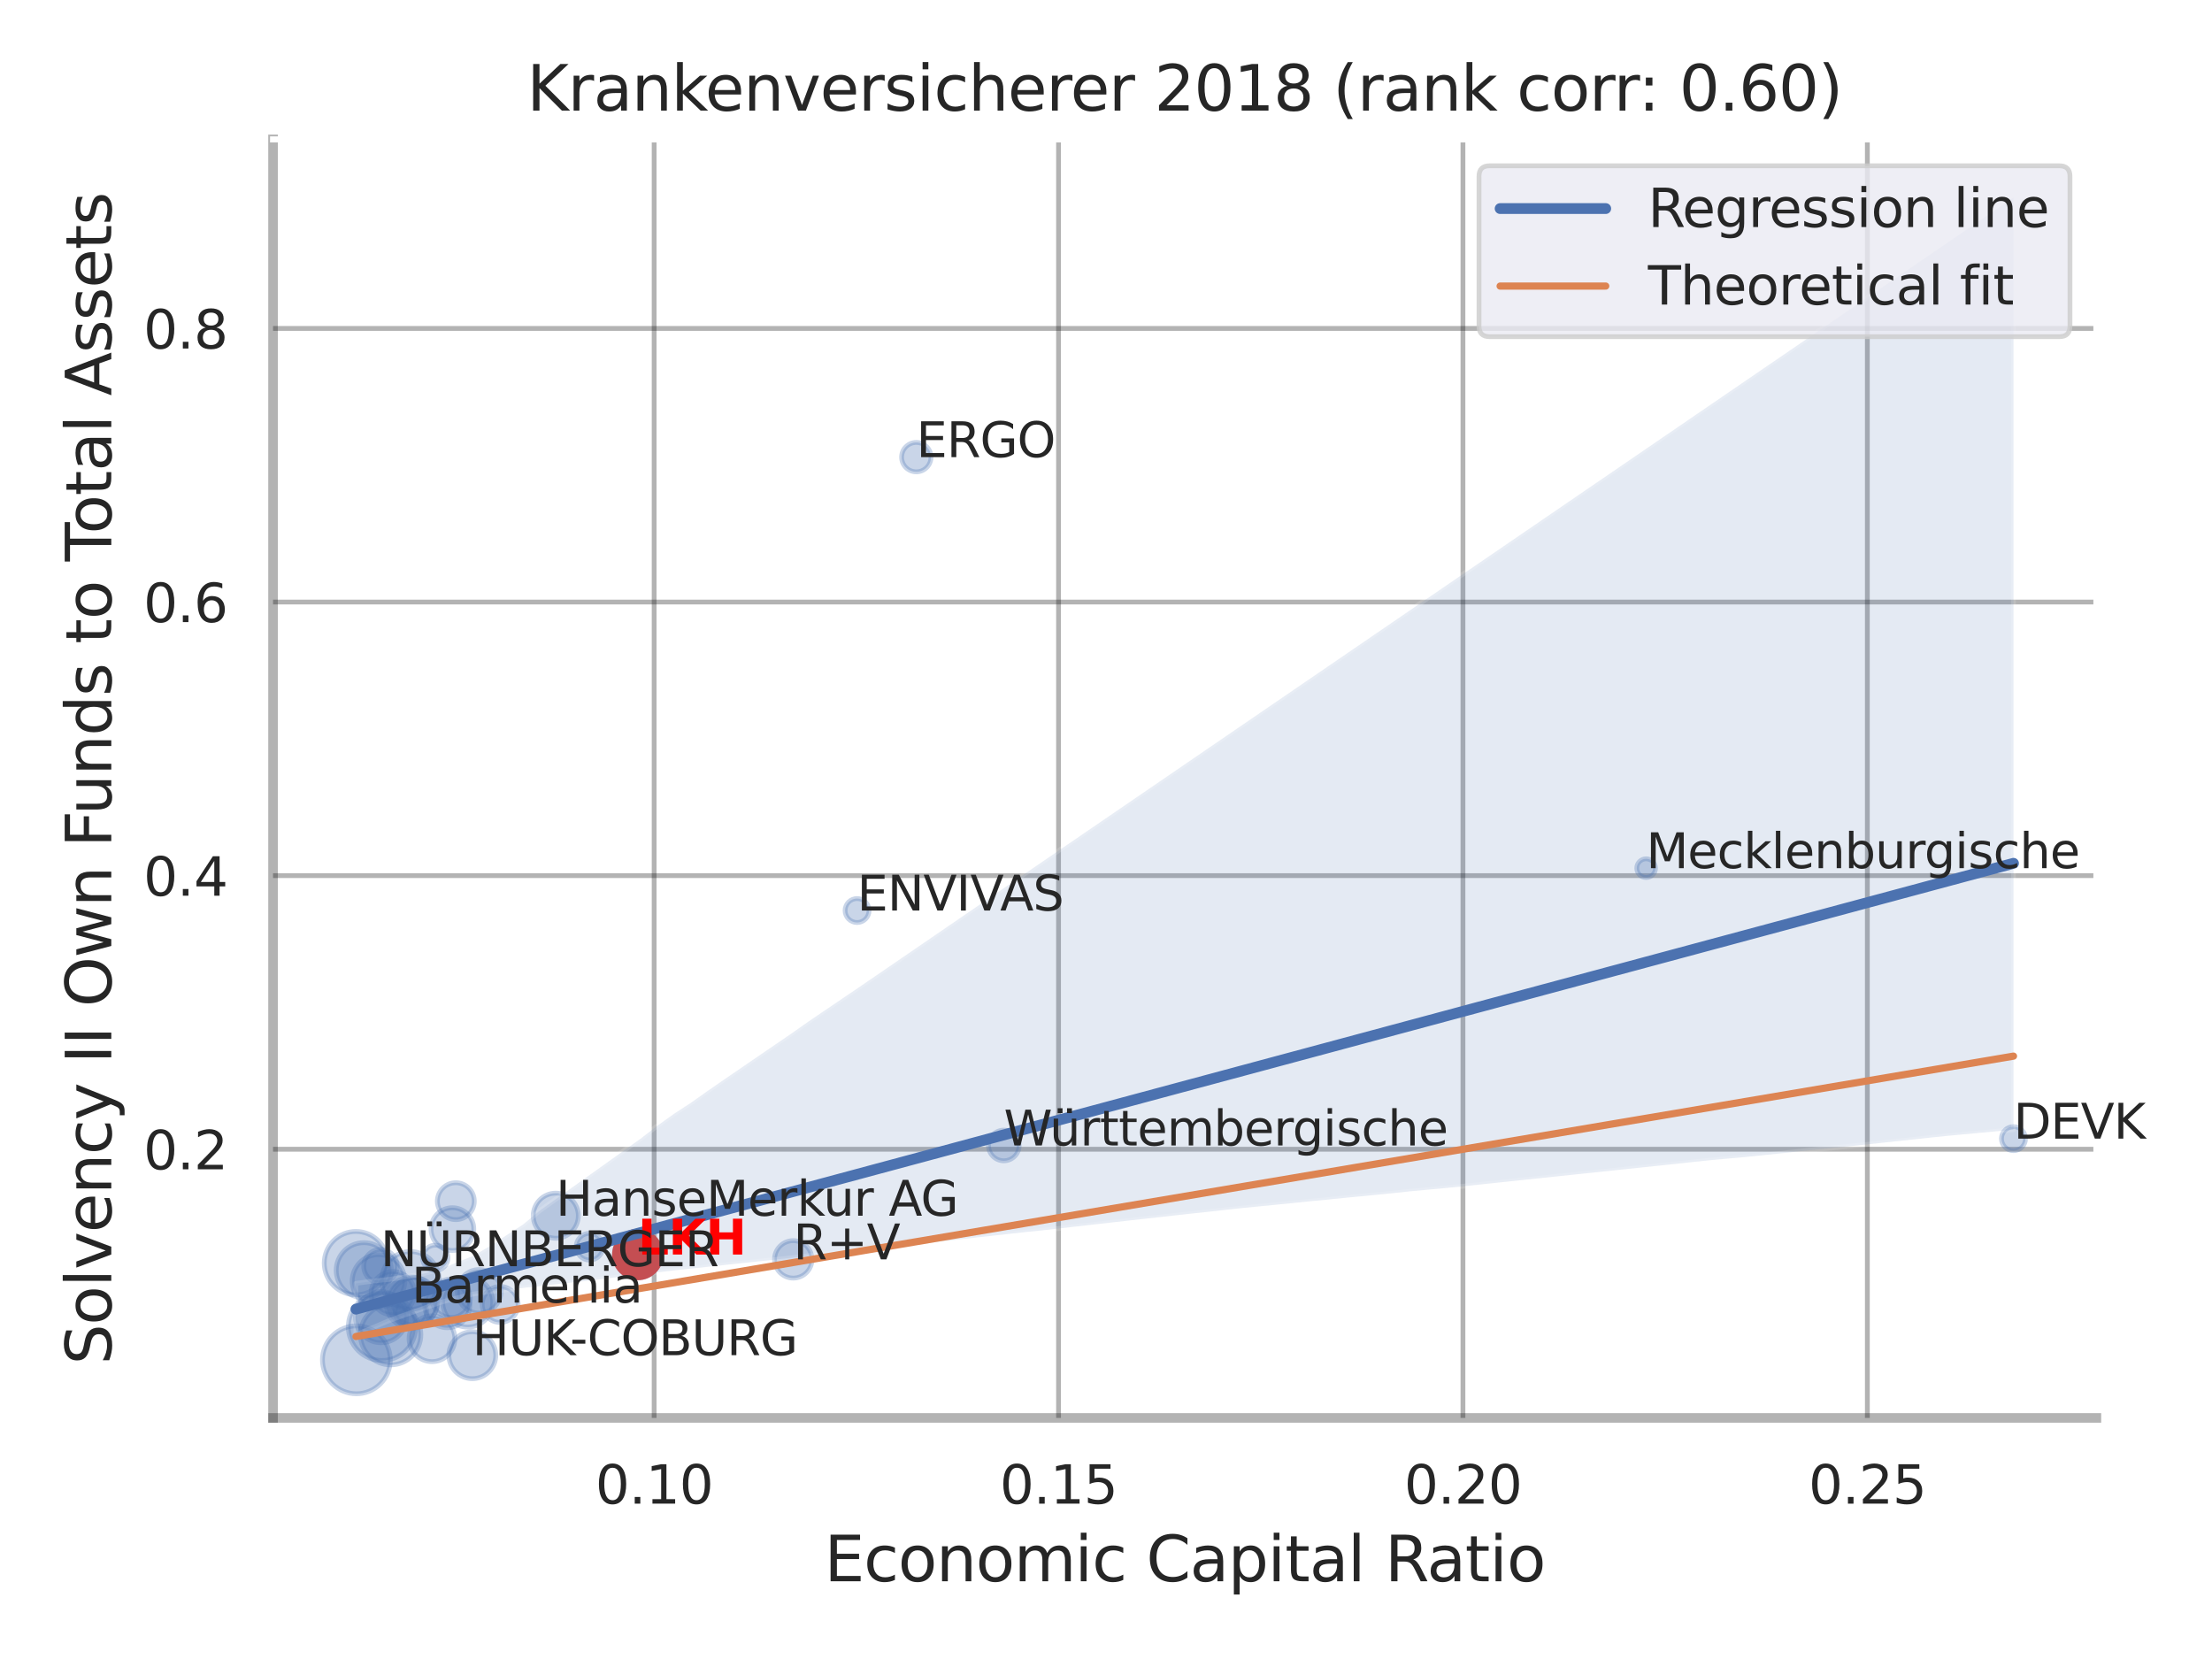 <?xml version="1.0" encoding="utf-8" standalone="no"?>
<!DOCTYPE svg PUBLIC "-//W3C//DTD SVG 1.1//EN"
  "http://www.w3.org/Graphics/SVG/1.1/DTD/svg11.dtd">
<svg xmlns:xlink="http://www.w3.org/1999/xlink" width="460.8pt" height="345.6pt" viewBox="0 0 460.8 345.6" xmlns="http://www.w3.org/2000/svg" version="1.1">
 <defs>
  <style type="text/css">*{stroke-linejoin: round; stroke-linecap: butt}</style>
 </defs>
 <g id="figure_1">
  <g id="patch_1">
   <path d="M 0 345.6 
L 460.8 345.6 
L 460.8 0 
L 0 0 
z
" style="fill: #ffffff"/>
  </g>
  <g id="axes_1">
   <g id="patch_2">
    <path d="M 56.88 295.38 
L 436.713 295.38 
L 436.713 29.04 
L 56.88 29.04 
z
" style="fill: #ffffff"/>
   </g>
   <g id="matplotlib.axis_1">
    <g id="xtick_1">
     <g id="line2d_1">
      <path d="M 136.27 295.38 
L 136.27 29.04 
" clip-path="url(#pd59cc64c3a)" style="fill: none; stroke: #000000; stroke-opacity: 0.3; stroke-linecap: round"/>
     </g>
     <g id="text_1">
      <!-- 0.10 -->
      <g style="fill: #262626" transform="translate(124.024 313.238) scale(0.11 -0.11)">
       <defs>
        <path id="DejaVuSans-30" d="M 2034 4250 
Q 1547 4250 1301 3770 
Q 1056 3291 1056 2328 
Q 1056 1369 1301 889 
Q 1547 409 2034 409 
Q 2525 409 2770 889 
Q 3016 1369 3016 2328 
Q 3016 3291 2770 3770 
Q 2525 4250 2034 4250 
z
M 2034 4750 
Q 2819 4750 3233 4129 
Q 3647 3509 3647 2328 
Q 3647 1150 3233 529 
Q 2819 -91 2034 -91 
Q 1250 -91 836 529 
Q 422 1150 422 2328 
Q 422 3509 836 4129 
Q 1250 4750 2034 4750 
z
" transform="scale(0.016)"/>
        <path id="DejaVuSans-2e" d="M 684 794 
L 1344 794 
L 1344 0 
L 684 0 
L 684 794 
z
" transform="scale(0.016)"/>
        <path id="DejaVuSans-31" d="M 794 531 
L 1825 531 
L 1825 4091 
L 703 3866 
L 703 4441 
L 1819 4666 
L 2450 4666 
L 2450 531 
L 3481 531 
L 3481 0 
L 794 0 
L 794 531 
z
" transform="scale(0.016)"/>
       </defs>
       <use xlink:href="#DejaVuSans-30"/>
       <use xlink:href="#DejaVuSans-2e" x="63.623"/>
       <use xlink:href="#DejaVuSans-31" x="95.41"/>
       <use xlink:href="#DejaVuSans-30" x="159.033"/>
      </g>
     </g>
    </g>
    <g id="xtick_2">
     <g id="line2d_2">
      <path d="M 220.515 295.38 
L 220.515 29.04 
" clip-path="url(#pd59cc64c3a)" style="fill: none; stroke: #000000; stroke-opacity: 0.3; stroke-linecap: round"/>
     </g>
     <g id="text_2">
      <!-- 0.15 -->
      <g style="fill: #262626" transform="translate(208.269 313.238) scale(0.11 -0.11)">
       <defs>
        <path id="DejaVuSans-35" d="M 691 4666 
L 3169 4666 
L 3169 4134 
L 1269 4134 
L 1269 2991 
Q 1406 3038 1543 3061 
Q 1681 3084 1819 3084 
Q 2600 3084 3056 2656 
Q 3513 2228 3513 1497 
Q 3513 744 3044 326 
Q 2575 -91 1722 -91 
Q 1428 -91 1123 -41 
Q 819 9 494 109 
L 494 744 
Q 775 591 1075 516 
Q 1375 441 1709 441 
Q 2250 441 2565 725 
Q 2881 1009 2881 1497 
Q 2881 1984 2565 2268 
Q 2250 2553 1709 2553 
Q 1456 2553 1204 2497 
Q 953 2441 691 2322 
L 691 4666 
z
" transform="scale(0.016)"/>
       </defs>
       <use xlink:href="#DejaVuSans-30"/>
       <use xlink:href="#DejaVuSans-2e" x="63.623"/>
       <use xlink:href="#DejaVuSans-31" x="95.41"/>
       <use xlink:href="#DejaVuSans-35" x="159.033"/>
      </g>
     </g>
    </g>
    <g id="xtick_3">
     <g id="line2d_3">
      <path d="M 304.759 295.38 
L 304.759 29.04 
" clip-path="url(#pd59cc64c3a)" style="fill: none; stroke: #000000; stroke-opacity: 0.3; stroke-linecap: round"/>
     </g>
     <g id="text_3">
      <!-- 0.20 -->
      <g style="fill: #262626" transform="translate(292.513 313.238) scale(0.11 -0.11)">
       <defs>
        <path id="DejaVuSans-32" d="M 1228 531 
L 3431 531 
L 3431 0 
L 469 0 
L 469 531 
Q 828 903 1448 1529 
Q 2069 2156 2228 2338 
Q 2531 2678 2651 2914 
Q 2772 3150 2772 3378 
Q 2772 3750 2511 3984 
Q 2250 4219 1831 4219 
Q 1534 4219 1204 4116 
Q 875 4013 500 3803 
L 500 4441 
Q 881 4594 1212 4672 
Q 1544 4750 1819 4750 
Q 2544 4750 2975 4387 
Q 3406 4025 3406 3419 
Q 3406 3131 3298 2873 
Q 3191 2616 2906 2266 
Q 2828 2175 2409 1742 
Q 1991 1309 1228 531 
z
" transform="scale(0.016)"/>
       </defs>
       <use xlink:href="#DejaVuSans-30"/>
       <use xlink:href="#DejaVuSans-2e" x="63.623"/>
       <use xlink:href="#DejaVuSans-32" x="95.41"/>
       <use xlink:href="#DejaVuSans-30" x="159.033"/>
      </g>
     </g>
    </g>
    <g id="xtick_4">
     <g id="line2d_4">
      <path d="M 389.003 295.38 
L 389.003 29.04 
" clip-path="url(#pd59cc64c3a)" style="fill: none; stroke: #000000; stroke-opacity: 0.3; stroke-linecap: round"/>
     </g>
     <g id="text_4">
      <!-- 0.25 -->
      <g style="fill: #262626" transform="translate(376.757 313.238) scale(0.11 -0.11)">
       <use xlink:href="#DejaVuSans-30"/>
       <use xlink:href="#DejaVuSans-2e" x="63.623"/>
       <use xlink:href="#DejaVuSans-32" x="95.41"/>
       <use xlink:href="#DejaVuSans-35" x="159.033"/>
      </g>
     </g>
    </g>
    <g id="text_5">
     <!-- Economic Capital Ratio -->
     <g style="fill: #262626" transform="translate(171.722 329.404) scale(0.13 -0.13)">
      <defs>
       <path id="DejaVuSans-45" d="M 628 4666 
L 3578 4666 
L 3578 4134 
L 1259 4134 
L 1259 2753 
L 3481 2753 
L 3481 2222 
L 1259 2222 
L 1259 531 
L 3634 531 
L 3634 0 
L 628 0 
L 628 4666 
z
" transform="scale(0.016)"/>
       <path id="DejaVuSans-63" d="M 3122 3366 
L 3122 2828 
Q 2878 2963 2633 3030 
Q 2388 3097 2138 3097 
Q 1578 3097 1268 2742 
Q 959 2388 959 1747 
Q 959 1106 1268 751 
Q 1578 397 2138 397 
Q 2388 397 2633 464 
Q 2878 531 3122 666 
L 3122 134 
Q 2881 22 2623 -34 
Q 2366 -91 2075 -91 
Q 1284 -91 818 406 
Q 353 903 353 1747 
Q 353 2603 823 3093 
Q 1294 3584 2113 3584 
Q 2378 3584 2631 3529 
Q 2884 3475 3122 3366 
z
" transform="scale(0.016)"/>
       <path id="DejaVuSans-6f" d="M 1959 3097 
Q 1497 3097 1228 2736 
Q 959 2375 959 1747 
Q 959 1119 1226 758 
Q 1494 397 1959 397 
Q 2419 397 2687 759 
Q 2956 1122 2956 1747 
Q 2956 2369 2687 2733 
Q 2419 3097 1959 3097 
z
M 1959 3584 
Q 2709 3584 3137 3096 
Q 3566 2609 3566 1747 
Q 3566 888 3137 398 
Q 2709 -91 1959 -91 
Q 1206 -91 779 398 
Q 353 888 353 1747 
Q 353 2609 779 3096 
Q 1206 3584 1959 3584 
z
" transform="scale(0.016)"/>
       <path id="DejaVuSans-6e" d="M 3513 2113 
L 3513 0 
L 2938 0 
L 2938 2094 
Q 2938 2591 2744 2837 
Q 2550 3084 2163 3084 
Q 1697 3084 1428 2787 
Q 1159 2491 1159 1978 
L 1159 0 
L 581 0 
L 581 3500 
L 1159 3500 
L 1159 2956 
Q 1366 3272 1645 3428 
Q 1925 3584 2291 3584 
Q 2894 3584 3203 3211 
Q 3513 2838 3513 2113 
z
" transform="scale(0.016)"/>
       <path id="DejaVuSans-6d" d="M 3328 2828 
Q 3544 3216 3844 3400 
Q 4144 3584 4550 3584 
Q 5097 3584 5394 3201 
Q 5691 2819 5691 2113 
L 5691 0 
L 5113 0 
L 5113 2094 
Q 5113 2597 4934 2840 
Q 4756 3084 4391 3084 
Q 3944 3084 3684 2787 
Q 3425 2491 3425 1978 
L 3425 0 
L 2847 0 
L 2847 2094 
Q 2847 2600 2669 2842 
Q 2491 3084 2119 3084 
Q 1678 3084 1418 2786 
Q 1159 2488 1159 1978 
L 1159 0 
L 581 0 
L 581 3500 
L 1159 3500 
L 1159 2956 
Q 1356 3278 1631 3431 
Q 1906 3584 2284 3584 
Q 2666 3584 2933 3390 
Q 3200 3197 3328 2828 
z
" transform="scale(0.016)"/>
       <path id="DejaVuSans-69" d="M 603 3500 
L 1178 3500 
L 1178 0 
L 603 0 
L 603 3500 
z
M 603 4863 
L 1178 4863 
L 1178 4134 
L 603 4134 
L 603 4863 
z
" transform="scale(0.016)"/>
       <path id="DejaVuSans-20" transform="scale(0.016)"/>
       <path id="DejaVuSans-43" d="M 4122 4306 
L 4122 3641 
Q 3803 3938 3442 4084 
Q 3081 4231 2675 4231 
Q 1875 4231 1450 3742 
Q 1025 3253 1025 2328 
Q 1025 1406 1450 917 
Q 1875 428 2675 428 
Q 3081 428 3442 575 
Q 3803 722 4122 1019 
L 4122 359 
Q 3791 134 3420 21 
Q 3050 -91 2638 -91 
Q 1578 -91 968 557 
Q 359 1206 359 2328 
Q 359 3453 968 4101 
Q 1578 4750 2638 4750 
Q 3056 4750 3426 4639 
Q 3797 4528 4122 4306 
z
" transform="scale(0.016)"/>
       <path id="DejaVuSans-61" d="M 2194 1759 
Q 1497 1759 1228 1600 
Q 959 1441 959 1056 
Q 959 750 1161 570 
Q 1363 391 1709 391 
Q 2188 391 2477 730 
Q 2766 1069 2766 1631 
L 2766 1759 
L 2194 1759 
z
M 3341 1997 
L 3341 0 
L 2766 0 
L 2766 531 
Q 2569 213 2275 61 
Q 1981 -91 1556 -91 
Q 1019 -91 701 211 
Q 384 513 384 1019 
Q 384 1609 779 1909 
Q 1175 2209 1959 2209 
L 2766 2209 
L 2766 2266 
Q 2766 2663 2505 2880 
Q 2244 3097 1772 3097 
Q 1472 3097 1187 3025 
Q 903 2953 641 2809 
L 641 3341 
Q 956 3463 1253 3523 
Q 1550 3584 1831 3584 
Q 2591 3584 2966 3190 
Q 3341 2797 3341 1997 
z
" transform="scale(0.016)"/>
       <path id="DejaVuSans-70" d="M 1159 525 
L 1159 -1331 
L 581 -1331 
L 581 3500 
L 1159 3500 
L 1159 2969 
Q 1341 3281 1617 3432 
Q 1894 3584 2278 3584 
Q 2916 3584 3314 3078 
Q 3713 2572 3713 1747 
Q 3713 922 3314 415 
Q 2916 -91 2278 -91 
Q 1894 -91 1617 61 
Q 1341 213 1159 525 
z
M 3116 1747 
Q 3116 2381 2855 2742 
Q 2594 3103 2138 3103 
Q 1681 3103 1420 2742 
Q 1159 2381 1159 1747 
Q 1159 1113 1420 752 
Q 1681 391 2138 391 
Q 2594 391 2855 752 
Q 3116 1113 3116 1747 
z
" transform="scale(0.016)"/>
       <path id="DejaVuSans-74" d="M 1172 4494 
L 1172 3500 
L 2356 3500 
L 2356 3053 
L 1172 3053 
L 1172 1153 
Q 1172 725 1289 603 
Q 1406 481 1766 481 
L 2356 481 
L 2356 0 
L 1766 0 
Q 1100 0 847 248 
Q 594 497 594 1153 
L 594 3053 
L 172 3053 
L 172 3500 
L 594 3500 
L 594 4494 
L 1172 4494 
z
" transform="scale(0.016)"/>
       <path id="DejaVuSans-6c" d="M 603 4863 
L 1178 4863 
L 1178 0 
L 603 0 
L 603 4863 
z
" transform="scale(0.016)"/>
       <path id="DejaVuSans-52" d="M 2841 2188 
Q 3044 2119 3236 1894 
Q 3428 1669 3622 1275 
L 4263 0 
L 3584 0 
L 2988 1197 
Q 2756 1666 2539 1819 
Q 2322 1972 1947 1972 
L 1259 1972 
L 1259 0 
L 628 0 
L 628 4666 
L 2053 4666 
Q 2853 4666 3247 4331 
Q 3641 3997 3641 3322 
Q 3641 2881 3436 2590 
Q 3231 2300 2841 2188 
z
M 1259 4147 
L 1259 2491 
L 2053 2491 
Q 2509 2491 2742 2702 
Q 2975 2913 2975 3322 
Q 2975 3731 2742 3939 
Q 2509 4147 2053 4147 
L 1259 4147 
z
" transform="scale(0.016)"/>
      </defs>
      <use xlink:href="#DejaVuSans-45"/>
      <use xlink:href="#DejaVuSans-63" x="63.184"/>
      <use xlink:href="#DejaVuSans-6f" x="118.164"/>
      <use xlink:href="#DejaVuSans-6e" x="179.346"/>
      <use xlink:href="#DejaVuSans-6f" x="242.725"/>
      <use xlink:href="#DejaVuSans-6d" x="303.906"/>
      <use xlink:href="#DejaVuSans-69" x="401.318"/>
      <use xlink:href="#DejaVuSans-63" x="429.102"/>
      <use xlink:href="#DejaVuSans-20" x="484.082"/>
      <use xlink:href="#DejaVuSans-43" x="515.869"/>
      <use xlink:href="#DejaVuSans-61" x="585.693"/>
      <use xlink:href="#DejaVuSans-70" x="646.973"/>
      <use xlink:href="#DejaVuSans-69" x="710.449"/>
      <use xlink:href="#DejaVuSans-74" x="738.232"/>
      <use xlink:href="#DejaVuSans-61" x="777.441"/>
      <use xlink:href="#DejaVuSans-6c" x="838.721"/>
      <use xlink:href="#DejaVuSans-20" x="866.504"/>
      <use xlink:href="#DejaVuSans-52" x="898.291"/>
      <use xlink:href="#DejaVuSans-61" x="965.523"/>
      <use xlink:href="#DejaVuSans-74" x="1026.803"/>
      <use xlink:href="#DejaVuSans-69" x="1066.012"/>
      <use xlink:href="#DejaVuSans-6f" x="1093.795"/>
     </g>
    </g>
   </g>
   <g id="matplotlib.axis_2">
    <g id="ytick_1">
     <g id="line2d_5">
      <path d="M 56.88 239.408 
L 436.713 239.408 
" clip-path="url(#pd59cc64c3a)" style="fill: none; stroke: #000000; stroke-opacity: 0.3; stroke-linecap: round"/>
     </g>
     <g id="text_6">
      <!-- 0.2 -->
      <g style="fill: #262626" transform="translate(29.887 243.587) scale(0.11 -0.11)">
       <use xlink:href="#DejaVuSans-30"/>
       <use xlink:href="#DejaVuSans-2e" x="63.623"/>
       <use xlink:href="#DejaVuSans-32" x="95.41"/>
      </g>
     </g>
    </g>
    <g id="ytick_2">
     <g id="line2d_6">
      <path d="M 56.88 182.412 
L 436.713 182.412 
" clip-path="url(#pd59cc64c3a)" style="fill: none; stroke: #000000; stroke-opacity: 0.3; stroke-linecap: round"/>
     </g>
     <g id="text_7">
      <!-- 0.4 -->
      <g style="fill: #262626" transform="translate(29.887 186.591) scale(0.11 -0.11)">
       <defs>
        <path id="DejaVuSans-34" d="M 2419 4116 
L 825 1625 
L 2419 1625 
L 2419 4116 
z
M 2253 4666 
L 3047 4666 
L 3047 1625 
L 3713 1625 
L 3713 1100 
L 3047 1100 
L 3047 0 
L 2419 0 
L 2419 1100 
L 313 1100 
L 313 1709 
L 2253 4666 
z
" transform="scale(0.016)"/>
       </defs>
       <use xlink:href="#DejaVuSans-30"/>
       <use xlink:href="#DejaVuSans-2e" x="63.623"/>
       <use xlink:href="#DejaVuSans-34" x="95.41"/>
      </g>
     </g>
    </g>
    <g id="ytick_3">
     <g id="line2d_7">
      <path d="M 56.88 125.416 
L 436.713 125.416 
" clip-path="url(#pd59cc64c3a)" style="fill: none; stroke: #000000; stroke-opacity: 0.3; stroke-linecap: round"/>
     </g>
     <g id="text_8">
      <!-- 0.6 -->
      <g style="fill: #262626" transform="translate(29.887 129.595) scale(0.11 -0.11)">
       <defs>
        <path id="DejaVuSans-36" d="M 2113 2584 
Q 1688 2584 1439 2293 
Q 1191 2003 1191 1497 
Q 1191 994 1439 701 
Q 1688 409 2113 409 
Q 2538 409 2786 701 
Q 3034 994 3034 1497 
Q 3034 2003 2786 2293 
Q 2538 2584 2113 2584 
z
M 3366 4563 
L 3366 3988 
Q 3128 4100 2886 4159 
Q 2644 4219 2406 4219 
Q 1781 4219 1451 3797 
Q 1122 3375 1075 2522 
Q 1259 2794 1537 2939 
Q 1816 3084 2150 3084 
Q 2853 3084 3261 2657 
Q 3669 2231 3669 1497 
Q 3669 778 3244 343 
Q 2819 -91 2113 -91 
Q 1303 -91 875 529 
Q 447 1150 447 2328 
Q 447 3434 972 4092 
Q 1497 4750 2381 4750 
Q 2619 4750 2861 4703 
Q 3103 4656 3366 4563 
z
" transform="scale(0.016)"/>
       </defs>
       <use xlink:href="#DejaVuSans-30"/>
       <use xlink:href="#DejaVuSans-2e" x="63.623"/>
       <use xlink:href="#DejaVuSans-36" x="95.41"/>
      </g>
     </g>
    </g>
    <g id="ytick_4">
     <g id="line2d_8">
      <path d="M 56.88 68.42 
L 436.713 68.42 
" clip-path="url(#pd59cc64c3a)" style="fill: none; stroke: #000000; stroke-opacity: 0.3; stroke-linecap: round"/>
     </g>
     <g id="text_9">
      <!-- 0.8 -->
      <g style="fill: #262626" transform="translate(29.887 72.599) scale(0.11 -0.11)">
       <defs>
        <path id="DejaVuSans-38" d="M 2034 2216 
Q 1584 2216 1326 1975 
Q 1069 1734 1069 1313 
Q 1069 891 1326 650 
Q 1584 409 2034 409 
Q 2484 409 2743 651 
Q 3003 894 3003 1313 
Q 3003 1734 2745 1975 
Q 2488 2216 2034 2216 
z
M 1403 2484 
Q 997 2584 770 2862 
Q 544 3141 544 3541 
Q 544 4100 942 4425 
Q 1341 4750 2034 4750 
Q 2731 4750 3128 4425 
Q 3525 4100 3525 3541 
Q 3525 3141 3298 2862 
Q 3072 2584 2669 2484 
Q 3125 2378 3379 2068 
Q 3634 1759 3634 1313 
Q 3634 634 3220 271 
Q 2806 -91 2034 -91 
Q 1263 -91 848 271 
Q 434 634 434 1313 
Q 434 1759 690 2068 
Q 947 2378 1403 2484 
z
M 1172 3481 
Q 1172 3119 1398 2916 
Q 1625 2713 2034 2713 
Q 2441 2713 2670 2916 
Q 2900 3119 2900 3481 
Q 2900 3844 2670 4047 
Q 2441 4250 2034 4250 
Q 1625 4250 1398 4047 
Q 1172 3844 1172 3481 
z
" transform="scale(0.016)"/>
       </defs>
       <use xlink:href="#DejaVuSans-30"/>
       <use xlink:href="#DejaVuSans-2e" x="63.623"/>
       <use xlink:href="#DejaVuSans-38" x="95.41"/>
      </g>
     </g>
    </g>
    <g id="text_10">
     <!-- Solvency II Own Funds to Total Assets -->
     <g style="fill: #262626" transform="translate(23.183 284.278) rotate(-90) scale(0.13 -0.13)">
      <defs>
       <path id="DejaVuSans-53" d="M 3425 4513 
L 3425 3897 
Q 3066 4069 2747 4153 
Q 2428 4238 2131 4238 
Q 1616 4238 1336 4038 
Q 1056 3838 1056 3469 
Q 1056 3159 1242 3001 
Q 1428 2844 1947 2747 
L 2328 2669 
Q 3034 2534 3370 2195 
Q 3706 1856 3706 1288 
Q 3706 609 3251 259 
Q 2797 -91 1919 -91 
Q 1588 -91 1214 -16 
Q 841 59 441 206 
L 441 856 
Q 825 641 1194 531 
Q 1563 422 1919 422 
Q 2459 422 2753 634 
Q 3047 847 3047 1241 
Q 3047 1584 2836 1778 
Q 2625 1972 2144 2069 
L 1759 2144 
Q 1053 2284 737 2584 
Q 422 2884 422 3419 
Q 422 4038 858 4394 
Q 1294 4750 2059 4750 
Q 2388 4750 2728 4690 
Q 3069 4631 3425 4513 
z
" transform="scale(0.016)"/>
       <path id="DejaVuSans-76" d="M 191 3500 
L 800 3500 
L 1894 563 
L 2988 3500 
L 3597 3500 
L 2284 0 
L 1503 0 
L 191 3500 
z
" transform="scale(0.016)"/>
       <path id="DejaVuSans-65" d="M 3597 1894 
L 3597 1613 
L 953 1613 
Q 991 1019 1311 708 
Q 1631 397 2203 397 
Q 2534 397 2845 478 
Q 3156 559 3463 722 
L 3463 178 
Q 3153 47 2828 -22 
Q 2503 -91 2169 -91 
Q 1331 -91 842 396 
Q 353 884 353 1716 
Q 353 2575 817 3079 
Q 1281 3584 2069 3584 
Q 2775 3584 3186 3129 
Q 3597 2675 3597 1894 
z
M 3022 2063 
Q 3016 2534 2758 2815 
Q 2500 3097 2075 3097 
Q 1594 3097 1305 2825 
Q 1016 2553 972 2059 
L 3022 2063 
z
" transform="scale(0.016)"/>
       <path id="DejaVuSans-79" d="M 2059 -325 
Q 1816 -950 1584 -1140 
Q 1353 -1331 966 -1331 
L 506 -1331 
L 506 -850 
L 844 -850 
Q 1081 -850 1212 -737 
Q 1344 -625 1503 -206 
L 1606 56 
L 191 3500 
L 800 3500 
L 1894 763 
L 2988 3500 
L 3597 3500 
L 2059 -325 
z
" transform="scale(0.016)"/>
       <path id="DejaVuSans-49" d="M 628 4666 
L 1259 4666 
L 1259 0 
L 628 0 
L 628 4666 
z
" transform="scale(0.016)"/>
       <path id="DejaVuSans-4f" d="M 2522 4238 
Q 1834 4238 1429 3725 
Q 1025 3213 1025 2328 
Q 1025 1447 1429 934 
Q 1834 422 2522 422 
Q 3209 422 3611 934 
Q 4013 1447 4013 2328 
Q 4013 3213 3611 3725 
Q 3209 4238 2522 4238 
z
M 2522 4750 
Q 3503 4750 4090 4092 
Q 4678 3434 4678 2328 
Q 4678 1225 4090 567 
Q 3503 -91 2522 -91 
Q 1538 -91 948 565 
Q 359 1222 359 2328 
Q 359 3434 948 4092 
Q 1538 4750 2522 4750 
z
" transform="scale(0.016)"/>
       <path id="DejaVuSans-77" d="M 269 3500 
L 844 3500 
L 1563 769 
L 2278 3500 
L 2956 3500 
L 3675 769 
L 4391 3500 
L 4966 3500 
L 4050 0 
L 3372 0 
L 2619 2869 
L 1863 0 
L 1184 0 
L 269 3500 
z
" transform="scale(0.016)"/>
       <path id="DejaVuSans-46" d="M 628 4666 
L 3309 4666 
L 3309 4134 
L 1259 4134 
L 1259 2759 
L 3109 2759 
L 3109 2228 
L 1259 2228 
L 1259 0 
L 628 0 
L 628 4666 
z
" transform="scale(0.016)"/>
       <path id="DejaVuSans-75" d="M 544 1381 
L 544 3500 
L 1119 3500 
L 1119 1403 
Q 1119 906 1312 657 
Q 1506 409 1894 409 
Q 2359 409 2629 706 
Q 2900 1003 2900 1516 
L 2900 3500 
L 3475 3500 
L 3475 0 
L 2900 0 
L 2900 538 
Q 2691 219 2414 64 
Q 2138 -91 1772 -91 
Q 1169 -91 856 284 
Q 544 659 544 1381 
z
M 1991 3584 
L 1991 3584 
z
" transform="scale(0.016)"/>
       <path id="DejaVuSans-64" d="M 2906 2969 
L 2906 4863 
L 3481 4863 
L 3481 0 
L 2906 0 
L 2906 525 
Q 2725 213 2448 61 
Q 2172 -91 1784 -91 
Q 1150 -91 751 415 
Q 353 922 353 1747 
Q 353 2572 751 3078 
Q 1150 3584 1784 3584 
Q 2172 3584 2448 3432 
Q 2725 3281 2906 2969 
z
M 947 1747 
Q 947 1113 1208 752 
Q 1469 391 1925 391 
Q 2381 391 2643 752 
Q 2906 1113 2906 1747 
Q 2906 2381 2643 2742 
Q 2381 3103 1925 3103 
Q 1469 3103 1208 2742 
Q 947 2381 947 1747 
z
" transform="scale(0.016)"/>
       <path id="DejaVuSans-73" d="M 2834 3397 
L 2834 2853 
Q 2591 2978 2328 3040 
Q 2066 3103 1784 3103 
Q 1356 3103 1142 2972 
Q 928 2841 928 2578 
Q 928 2378 1081 2264 
Q 1234 2150 1697 2047 
L 1894 2003 
Q 2506 1872 2764 1633 
Q 3022 1394 3022 966 
Q 3022 478 2636 193 
Q 2250 -91 1575 -91 
Q 1294 -91 989 -36 
Q 684 19 347 128 
L 347 722 
Q 666 556 975 473 
Q 1284 391 1588 391 
Q 1994 391 2212 530 
Q 2431 669 2431 922 
Q 2431 1156 2273 1281 
Q 2116 1406 1581 1522 
L 1381 1569 
Q 847 1681 609 1914 
Q 372 2147 372 2553 
Q 372 3047 722 3315 
Q 1072 3584 1716 3584 
Q 2034 3584 2315 3537 
Q 2597 3491 2834 3397 
z
" transform="scale(0.016)"/>
       <path id="DejaVuSans-54" d="M -19 4666 
L 3928 4666 
L 3928 4134 
L 2272 4134 
L 2272 0 
L 1638 0 
L 1638 4134 
L -19 4134 
L -19 4666 
z
" transform="scale(0.016)"/>
       <path id="DejaVuSans-41" d="M 2188 4044 
L 1331 1722 
L 3047 1722 
L 2188 4044 
z
M 1831 4666 
L 2547 4666 
L 4325 0 
L 3669 0 
L 3244 1197 
L 1141 1197 
L 716 0 
L 50 0 
L 1831 4666 
z
" transform="scale(0.016)"/>
      </defs>
      <use xlink:href="#DejaVuSans-53"/>
      <use xlink:href="#DejaVuSans-6f" x="63.477"/>
      <use xlink:href="#DejaVuSans-6c" x="124.658"/>
      <use xlink:href="#DejaVuSans-76" x="152.441"/>
      <use xlink:href="#DejaVuSans-65" x="211.621"/>
      <use xlink:href="#DejaVuSans-6e" x="273.145"/>
      <use xlink:href="#DejaVuSans-63" x="336.523"/>
      <use xlink:href="#DejaVuSans-79" x="391.504"/>
      <use xlink:href="#DejaVuSans-20" x="450.684"/>
      <use xlink:href="#DejaVuSans-49" x="482.471"/>
      <use xlink:href="#DejaVuSans-49" x="511.963"/>
      <use xlink:href="#DejaVuSans-20" x="541.455"/>
      <use xlink:href="#DejaVuSans-4f" x="573.242"/>
      <use xlink:href="#DejaVuSans-77" x="651.953"/>
      <use xlink:href="#DejaVuSans-6e" x="733.74"/>
      <use xlink:href="#DejaVuSans-20" x="797.119"/>
      <use xlink:href="#DejaVuSans-46" x="828.906"/>
      <use xlink:href="#DejaVuSans-75" x="880.926"/>
      <use xlink:href="#DejaVuSans-6e" x="944.305"/>
      <use xlink:href="#DejaVuSans-64" x="1007.684"/>
      <use xlink:href="#DejaVuSans-73" x="1071.16"/>
      <use xlink:href="#DejaVuSans-20" x="1123.26"/>
      <use xlink:href="#DejaVuSans-74" x="1155.047"/>
      <use xlink:href="#DejaVuSans-6f" x="1194.256"/>
      <use xlink:href="#DejaVuSans-20" x="1255.438"/>
      <use xlink:href="#DejaVuSans-54" x="1287.225"/>
      <use xlink:href="#DejaVuSans-6f" x="1331.309"/>
      <use xlink:href="#DejaVuSans-74" x="1392.49"/>
      <use xlink:href="#DejaVuSans-61" x="1431.699"/>
      <use xlink:href="#DejaVuSans-6c" x="1492.979"/>
      <use xlink:href="#DejaVuSans-20" x="1520.762"/>
      <use xlink:href="#DejaVuSans-41" x="1552.549"/>
      <use xlink:href="#DejaVuSans-73" x="1620.957"/>
      <use xlink:href="#DejaVuSans-73" x="1673.057"/>
      <use xlink:href="#DejaVuSans-65" x="1725.156"/>
      <use xlink:href="#DejaVuSans-74" x="1786.68"/>
      <use xlink:href="#DejaVuSans-73" x="1825.889"/>
     </g>
    </g>
   </g>
   <g id="PathCollection_1">
    <path d="M 78.859 272.336 
C 80.313 272.336 81.708 271.759 82.736 270.73 
C 83.765 269.702 84.342 268.307 84.342 266.853 
C 84.342 265.399 83.765 264.004 82.736 262.976 
C 81.708 261.947 80.313 261.37 78.859 261.37 
C 77.405 261.37 76.01 261.947 74.982 262.976 
C 73.953 264.004 73.376 265.399 73.376 266.853 
C 73.376 268.307 73.953 269.702 74.982 270.73 
C 76.01 271.759 77.405 272.336 78.859 272.336 
z
" clip-path="url(#pd59cc64c3a)" style="fill: #4c72b0; fill-opacity: 0.3; stroke: #4c72b0; stroke-opacity: 0.3"/>
    <path d="M 81.374 284.329 
C 83.044 284.329 84.646 283.666 85.827 282.484 
C 87.009 281.303 87.672 279.701 87.672 278.031 
C 87.672 276.36 87.009 274.758 85.827 273.577 
C 84.646 272.396 83.044 271.732 81.374 271.732 
C 79.703 271.732 78.101 272.396 76.92 273.577 
C 75.739 274.758 75.075 276.36 75.075 278.031 
C 75.075 279.701 75.739 281.303 76.92 282.484 
C 78.101 283.666 79.703 284.329 81.374 284.329 
z
" clip-path="url(#pd59cc64c3a)" style="fill: #4c72b0; fill-opacity: 0.3; stroke: #4c72b0; stroke-opacity: 0.3"/>
    <path d="M 75.795 270.379 
C 77.322 270.379 78.786 269.773 79.866 268.693 
C 80.945 267.614 81.552 266.149 81.552 264.623 
C 81.552 263.096 80.945 261.632 79.866 260.552 
C 78.786 259.473 77.322 258.866 75.795 258.866 
C 74.269 258.866 72.804 259.473 71.725 260.552 
C 70.645 261.632 70.039 263.096 70.039 264.623 
C 70.039 266.149 70.645 267.614 71.725 268.693 
C 72.804 269.773 74.269 270.379 75.795 270.379 
z
" clip-path="url(#pd59cc64c3a)" style="fill: #4c72b0; fill-opacity: 0.3; stroke: #4c72b0; stroke-opacity: 0.3"/>
    <path d="M 132.859 266.196 
C 134.146 266.196 135.38 265.685 136.29 264.775 
C 137.2 263.865 137.711 262.631 137.711 261.344 
C 137.711 260.057 137.2 258.823 136.29 257.913 
C 135.38 257.003 134.146 256.492 132.859 256.492 
C 131.572 256.492 130.338 257.003 129.428 257.913 
C 128.518 258.823 128.007 260.057 128.007 261.344 
C 128.007 262.631 128.518 263.865 129.428 264.775 
C 130.338 265.685 131.572 266.196 132.859 266.196 
z
" clip-path="url(#pd59cc64c3a)" style="fill: #4c72b0; fill-opacity: 0.3; stroke: #4c72b0; stroke-opacity: 0.3"/>
    <path d="M 74.243 290.345 
C 76.118 290.345 77.917 289.6 79.243 288.274 
C 80.569 286.948 81.314 285.149 81.314 283.274 
C 81.314 281.398 80.569 279.6 79.243 278.274 
C 77.917 276.948 76.118 276.203 74.243 276.203 
C 72.368 276.203 70.569 276.948 69.243 278.274 
C 67.917 279.6 67.172 281.398 67.172 283.274 
C 67.172 285.149 67.917 286.948 69.243 288.274 
C 70.569 289.6 72.368 290.345 74.243 290.345 
z
" clip-path="url(#pd59cc64c3a)" style="fill: #4c72b0; fill-opacity: 0.3; stroke: #4c72b0; stroke-opacity: 0.3"/>
    <path d="M 74.145 269.731 
C 75.896 269.731 77.574 269.036 78.812 267.798 
C 80.05 266.56 80.745 264.881 80.745 263.131 
C 80.745 261.38 80.05 259.701 78.812 258.464 
C 77.574 257.226 75.896 256.531 74.145 256.531 
C 72.395 256.531 70.716 257.226 69.478 258.464 
C 68.24 259.701 67.545 261.38 67.545 263.131 
C 67.545 264.881 68.24 266.56 69.478 267.798 
C 70.716 269.036 72.395 269.731 74.145 269.731 
z
" clip-path="url(#pd59cc64c3a)" style="fill: #4c72b0; fill-opacity: 0.3; stroke: #4c72b0; stroke-opacity: 0.3"/>
    <path d="M 94.244 260.498 
C 95.425 260.498 96.558 260.029 97.393 259.193 
C 98.229 258.358 98.698 257.225 98.698 256.044 
C 98.698 254.862 98.229 253.729 97.393 252.894 
C 96.558 252.059 95.425 251.59 94.244 251.59 
C 93.062 251.59 91.929 252.059 91.094 252.894 
C 90.259 253.729 89.789 254.862 89.789 256.044 
C 89.789 257.225 90.259 258.358 91.094 259.193 
C 91.929 260.029 93.062 260.498 94.244 260.498 
z
" clip-path="url(#pd59cc64c3a)" style="fill: #4c72b0; fill-opacity: 0.3; stroke: #4c72b0; stroke-opacity: 0.3"/>
    <path d="M 89.992 283.651 
C 91.257 283.651 92.47 283.149 93.365 282.254 
C 94.259 281.36 94.762 280.146 94.762 278.881 
C 94.762 277.616 94.259 276.403 93.365 275.508 
C 92.47 274.614 91.257 274.111 89.992 274.111 
C 88.727 274.111 87.513 274.614 86.619 275.508 
C 85.724 276.403 85.222 277.616 85.222 278.881 
C 85.222 280.146 85.724 281.36 86.619 282.254 
C 87.513 283.149 88.727 283.651 89.992 283.651 
z
" clip-path="url(#pd59cc64c3a)" style="fill: #4c72b0; fill-opacity: 0.3; stroke: #4c72b0; stroke-opacity: 0.3"/>
    <path d="M 97.43 276.462 
C 98.813 276.462 100.14 275.913 101.118 274.935 
C 102.096 273.957 102.645 272.63 102.645 271.247 
C 102.645 269.864 102.096 268.537 101.118 267.559 
C 100.14 266.581 98.813 266.031 97.43 266.031 
C 96.047 266.031 94.72 266.581 93.742 267.559 
C 92.764 268.537 92.215 269.864 92.215 271.247 
C 92.215 272.63 92.764 273.957 93.742 274.935 
C 94.72 275.913 96.047 276.462 97.43 276.462 
z
" clip-path="url(#pd59cc64c3a)" style="fill: #4c72b0; fill-opacity: 0.3; stroke: #4c72b0; stroke-opacity: 0.3"/>
    <path d="M 79.583 283.411 
C 81.445 283.411 83.231 282.672 84.548 281.355 
C 85.865 280.038 86.605 278.252 86.605 276.389 
C 86.605 274.527 85.865 272.741 84.548 271.424 
C 83.231 270.107 81.445 269.367 79.583 269.367 
C 77.72 269.367 75.934 270.107 74.617 271.424 
C 73.301 272.741 72.561 274.527 72.561 276.389 
C 72.561 278.252 73.301 280.038 74.617 281.355 
C 75.934 282.672 77.72 283.411 79.583 283.411 
z
" clip-path="url(#pd59cc64c3a)" style="fill: #4c72b0; fill-opacity: 0.3; stroke: #4c72b0; stroke-opacity: 0.3"/>
    <path d="M 99.822 273.554 
C 101.026 273.554 102.181 273.076 103.032 272.224 
C 103.884 271.373 104.362 270.218 104.362 269.014 
C 104.362 267.81 103.884 266.655 103.032 265.804 
C 102.181 264.952 101.026 264.474 99.822 264.474 
C 98.618 264.474 97.463 264.952 96.612 265.804 
C 95.76 266.655 95.282 267.81 95.282 269.014 
C 95.282 270.218 95.76 271.373 96.612 272.224 
C 97.463 273.076 98.618 273.554 99.822 273.554 
z
" clip-path="url(#pd59cc64c3a)" style="fill: #4c72b0; fill-opacity: 0.3; stroke: #4c72b0; stroke-opacity: 0.3"/>
    <path d="M 85.512 272.757 
C 87.109 272.757 88.641 272.123 89.77 270.994 
C 90.899 269.865 91.533 268.334 91.533 266.737 
C 91.533 265.14 90.899 263.609 89.77 262.48 
C 88.641 261.351 87.109 260.717 85.512 260.717 
C 83.916 260.717 82.384 261.351 81.255 262.48 
C 80.126 263.609 79.492 265.14 79.492 266.737 
C 79.492 268.334 80.126 269.865 81.255 270.994 
C 82.384 272.123 83.916 272.757 85.512 272.757 
z
" clip-path="url(#pd59cc64c3a)" style="fill: #4c72b0; fill-opacity: 0.3; stroke: #4c72b0; stroke-opacity: 0.3"/>
    <path d="M 81.827 273.925 
C 83.025 273.925 84.174 273.449 85.022 272.601 
C 85.869 271.754 86.345 270.604 86.345 269.406 
C 86.345 268.208 85.869 267.058 85.022 266.211 
C 84.174 265.363 83.025 264.887 81.827 264.887 
C 80.628 264.887 79.479 265.363 78.631 266.211 
C 77.784 267.058 77.308 268.208 77.308 269.406 
C 77.308 270.604 77.784 271.754 78.631 272.601 
C 79.479 273.449 80.628 273.925 81.827 273.925 
z
" clip-path="url(#pd59cc64c3a)" style="fill: #4c72b0; fill-opacity: 0.3; stroke: #4c72b0; stroke-opacity: 0.3"/>
    <path d="M 93.97 274.452 
C 95.032 274.452 96.052 274.03 96.803 273.279 
C 97.555 272.527 97.977 271.508 97.977 270.445 
C 97.977 269.383 97.555 268.363 96.803 267.612 
C 96.052 266.861 95.032 266.438 93.97 266.438 
C 92.907 266.438 91.888 266.861 91.136 267.612 
C 90.385 268.363 89.963 269.383 89.963 270.445 
C 89.963 271.508 90.385 272.527 91.136 273.279 
C 91.888 274.03 92.907 274.452 93.97 274.452 
z
" clip-path="url(#pd59cc64c3a)" style="fill: #4c72b0; fill-opacity: 0.3; stroke: #4c72b0; stroke-opacity: 0.3"/>
    <path d="M 94.957 254.071 
C 95.977 254.071 96.955 253.666 97.675 252.945 
C 98.396 252.224 98.801 251.246 98.801 250.226 
C 98.801 249.207 98.396 248.229 97.675 247.508 
C 96.955 246.787 95.977 246.382 94.957 246.382 
C 93.938 246.382 92.96 246.787 92.239 247.508 
C 91.518 248.229 91.113 249.207 91.113 250.226 
C 91.113 251.246 91.518 252.224 92.239 252.945 
C 92.96 253.666 93.938 254.071 94.957 254.071 
z
" clip-path="url(#pd59cc64c3a)" style="fill: #4c72b0; fill-opacity: 0.3; stroke: #4c72b0; stroke-opacity: 0.3"/>
    <path d="M 165.247 266.249 
C 166.282 266.249 167.274 265.838 168.005 265.106 
C 168.736 264.375 169.147 263.383 169.147 262.349 
C 169.147 261.314 168.736 260.322 168.005 259.591 
C 167.274 258.86 166.282 258.449 165.247 258.449 
C 164.213 258.449 163.221 258.86 162.49 259.591 
C 161.758 260.322 161.347 261.314 161.347 262.349 
C 161.347 263.383 161.758 264.375 162.49 265.106 
C 163.221 265.838 164.213 266.249 165.247 266.249 
z
" clip-path="url(#pd59cc64c3a)" style="fill: #4c72b0; fill-opacity: 0.3; stroke: #4c72b0; stroke-opacity: 0.3"/>
    <path d="M 98.394 287.199 
C 99.691 287.199 100.935 286.684 101.852 285.767 
C 102.769 284.85 103.284 283.606 103.284 282.309 
C 103.284 281.012 102.769 279.768 101.852 278.851 
C 100.935 277.934 99.691 277.419 98.394 277.419 
C 97.097 277.419 95.853 277.934 94.936 278.851 
C 94.019 279.768 93.504 281.012 93.504 282.309 
C 93.504 283.606 94.019 284.85 94.936 285.767 
C 95.853 286.684 97.097 287.199 98.394 287.199 
z
" clip-path="url(#pd59cc64c3a)" style="fill: #4c72b0; fill-opacity: 0.3; stroke: #4c72b0; stroke-opacity: 0.3"/>
    <path d="M 90.665 264.698 
C 91.369 264.698 92.044 264.418 92.542 263.92 
C 93.04 263.423 93.319 262.747 93.319 262.043 
C 93.319 261.339 93.04 260.664 92.542 260.166 
C 92.044 259.669 91.369 259.389 90.665 259.389 
C 89.961 259.389 89.286 259.669 88.788 260.166 
C 88.29 260.664 88.01 261.339 88.01 262.043 
C 88.01 262.747 88.29 263.423 88.788 263.92 
C 89.286 264.418 89.961 264.698 90.665 264.698 
z
" clip-path="url(#pd59cc64c3a)" style="fill: #4c72b0; fill-opacity: 0.3; stroke: #4c72b0; stroke-opacity: 0.3"/>
    <path d="M 86.283 276.039 
C 87.592 276.039 88.847 275.519 89.773 274.594 
C 90.698 273.668 91.218 272.413 91.218 271.105 
C 91.218 269.796 90.698 268.541 89.773 267.615 
C 88.847 266.69 87.592 266.17 86.283 266.17 
C 84.975 266.17 83.719 266.69 82.794 267.615 
C 81.869 268.541 81.349 269.796 81.349 271.105 
C 81.349 272.413 81.869 273.668 82.794 274.594 
C 83.719 275.519 84.975 276.039 86.283 276.039 
z
" clip-path="url(#pd59cc64c3a)" style="fill: #4c72b0; fill-opacity: 0.3; stroke: #4c72b0; stroke-opacity: 0.3"/>
    <path d="M 178.544 192.175 
C 179.205 192.175 179.84 191.912 180.308 191.444 
C 180.775 190.976 181.038 190.342 181.038 189.68 
C 181.038 189.019 180.775 188.384 180.308 187.916 
C 179.84 187.449 179.205 187.186 178.544 187.186 
C 177.882 187.186 177.248 187.449 176.78 187.916 
C 176.312 188.384 176.049 189.019 176.049 189.68 
C 176.049 190.342 176.312 190.976 176.78 191.444 
C 177.248 191.912 177.882 192.175 178.544 192.175 
z
" clip-path="url(#pd59cc64c3a)" style="fill: #4c72b0; fill-opacity: 0.3; stroke: #4c72b0; stroke-opacity: 0.3"/>
    <path d="M 79.259 267.259 
C 80.184 267.259 81.07 266.891 81.724 266.238 
C 82.378 265.584 82.745 264.697 82.745 263.773 
C 82.745 262.849 82.378 261.962 81.724 261.308 
C 81.07 260.654 80.184 260.287 79.259 260.287 
C 78.335 260.287 77.448 260.654 76.794 261.308 
C 76.141 261.962 75.773 262.849 75.773 263.773 
C 75.773 264.697 76.141 265.584 76.794 266.238 
C 77.448 266.891 78.335 267.259 79.259 267.259 
z
" clip-path="url(#pd59cc64c3a)" style="fill: #4c72b0; fill-opacity: 0.3; stroke: #4c72b0; stroke-opacity: 0.3"/>
    <path d="M 190.882 98.289 
C 191.694 98.289 192.472 97.966 193.046 97.392 
C 193.62 96.818 193.942 96.04 193.942 95.228 
C 193.942 94.417 193.62 93.638 193.046 93.065 
C 192.472 92.491 191.694 92.168 190.882 92.168 
C 190.071 92.168 189.292 92.491 188.718 93.065 
C 188.144 93.638 187.822 94.417 187.822 95.228 
C 187.822 96.04 188.144 96.818 188.718 97.392 
C 189.292 97.966 190.071 98.289 190.882 98.289 
z
" clip-path="url(#pd59cc64c3a)" style="fill: #4c72b0; fill-opacity: 0.3; stroke: #4c72b0; stroke-opacity: 0.3"/>
    <path d="M 419.448 239.702 
C 420.111 239.702 420.748 239.438 421.217 238.968 
C 421.687 238.499 421.95 237.862 421.95 237.199 
C 421.95 236.535 421.687 235.898 421.217 235.429 
C 420.748 234.96 420.111 234.696 419.448 234.696 
C 418.784 234.696 418.147 234.96 417.678 235.429 
C 417.208 235.898 416.945 236.535 416.945 237.199 
C 416.945 237.862 417.208 238.499 417.678 238.968 
C 418.147 239.438 418.784 239.702 419.448 239.702 
z
" clip-path="url(#pd59cc64c3a)" style="fill: #4c72b0; fill-opacity: 0.3; stroke: #4c72b0; stroke-opacity: 0.3"/>
    <path d="M 79.38 279.715 
C 80.792 279.715 82.146 279.154 83.144 278.156 
C 84.142 277.157 84.703 275.803 84.703 274.392 
C 84.703 272.98 84.142 271.626 83.144 270.628 
C 82.146 269.629 80.792 269.069 79.38 269.069 
C 77.968 269.069 76.614 269.629 75.616 270.628 
C 74.618 271.626 74.057 272.98 74.057 274.392 
C 74.057 275.803 74.618 277.157 75.616 278.156 
C 76.614 279.154 77.968 279.715 79.38 279.715 
z
" clip-path="url(#pd59cc64c3a)" style="fill: #4c72b0; fill-opacity: 0.3; stroke: #4c72b0; stroke-opacity: 0.3"/>
    <path d="M 122.825 262.497 
C 123.566 262.497 124.276 262.203 124.8 261.679 
C 125.324 261.156 125.618 260.445 125.618 259.704 
C 125.618 258.964 125.324 258.253 124.8 257.729 
C 124.276 257.206 123.566 256.911 122.825 256.911 
C 122.084 256.911 121.374 257.206 120.85 257.729 
C 120.326 258.253 120.032 258.964 120.032 259.704 
C 120.032 260.445 120.326 261.156 120.85 261.679 
C 121.374 262.203 122.084 262.497 122.825 262.497 
z
" clip-path="url(#pd59cc64c3a)" style="fill: #4c72b0; fill-opacity: 0.3; stroke: #4c72b0; stroke-opacity: 0.3"/>
    <path d="M 209.114 241.816 
C 209.961 241.816 210.772 241.48 211.371 240.881 
C 211.969 240.283 212.306 239.471 212.306 238.625 
C 212.306 237.779 211.969 236.967 211.371 236.369 
C 210.772 235.77 209.961 235.434 209.114 235.434 
C 208.268 235.434 207.456 235.77 206.858 236.369 
C 206.26 236.967 205.923 237.779 205.923 238.625 
C 205.923 239.471 206.26 240.283 206.858 240.881 
C 207.456 241.48 208.268 241.816 209.114 241.816 
z
" clip-path="url(#pd59cc64c3a)" style="fill: #4c72b0; fill-opacity: 0.3; stroke: #4c72b0; stroke-opacity: 0.3"/>
    <path d="M 342.92 182.799 
C 343.436 182.799 343.932 182.593 344.297 182.228 
C 344.663 181.863 344.868 181.367 344.868 180.85 
C 344.868 180.334 344.663 179.838 344.297 179.473 
C 343.932 179.107 343.436 178.902 342.92 178.902 
C 342.403 178.902 341.907 179.107 341.542 179.473 
C 341.177 179.838 340.971 180.334 340.971 180.85 
C 340.971 181.367 341.177 181.863 341.542 182.228 
C 341.907 182.593 342.403 182.799 342.92 182.799 
z
" clip-path="url(#pd59cc64c3a)" style="fill: #4c72b0; fill-opacity: 0.3; stroke: #4c72b0; stroke-opacity: 0.3"/>
    <path d="M 104.192 275.487 
C 105.185 275.487 106.138 275.092 106.841 274.39 
C 107.543 273.687 107.938 272.734 107.938 271.74 
C 107.938 270.747 107.543 269.794 106.841 269.091 
C 106.138 268.389 105.185 267.994 104.192 267.994 
C 103.198 267.994 102.245 268.389 101.543 269.091 
C 100.84 269.794 100.445 270.747 100.445 271.74 
C 100.445 272.734 100.84 273.687 101.543 274.39 
C 102.245 275.092 103.198 275.487 104.192 275.487 
z
" clip-path="url(#pd59cc64c3a)" style="fill: #4c72b0; fill-opacity: 0.3; stroke: #4c72b0; stroke-opacity: 0.3"/>
    <path d="M 85.617 276.539 
C 86.482 276.539 87.311 276.195 87.922 275.584 
C 88.533 274.973 88.877 274.144 88.877 273.279 
C 88.877 272.415 88.533 271.586 87.922 270.975 
C 87.311 270.363 86.482 270.02 85.617 270.02 
C 84.753 270.02 83.924 270.363 83.312 270.975 
C 82.701 271.586 82.358 272.415 82.358 273.279 
C 82.358 274.144 82.701 274.973 83.312 275.584 
C 83.924 276.195 84.753 276.539 85.617 276.539 
z
" clip-path="url(#pd59cc64c3a)" style="fill: #4c72b0; fill-opacity: 0.3; stroke: #4c72b0; stroke-opacity: 0.3"/>
    <path d="M 115.784 257.95 
C 117.029 257.95 118.224 257.455 119.105 256.575 
C 119.986 255.694 120.481 254.499 120.481 253.253 
C 120.481 252.007 119.986 250.812 119.105 249.932 
C 118.224 249.051 117.029 248.556 115.784 248.556 
C 114.538 248.556 113.343 249.051 112.462 249.932 
C 111.581 250.812 111.086 252.007 111.086 253.253 
C 111.086 254.499 111.581 255.694 112.462 256.575 
C 113.343 257.455 114.538 257.95 115.784 257.95 
z
" clip-path="url(#pd59cc64c3a)" style="fill: #4c72b0; fill-opacity: 0.3; stroke: #4c72b0; stroke-opacity: 0.3"/>
    <path d="M 93.169 276.589 
C 94.417 276.589 95.614 276.094 96.496 275.211 
C 97.379 274.329 97.875 273.132 97.875 271.884 
C 97.875 270.636 97.379 269.439 96.496 268.557 
C 95.614 267.675 94.417 267.179 93.169 267.179 
C 91.922 267.179 90.725 267.675 89.842 268.557 
C 88.96 269.439 88.464 270.636 88.464 271.884 
C 88.464 273.132 88.96 274.329 89.842 275.211 
C 90.725 276.094 91.922 276.589 93.169 276.589 
z
" clip-path="url(#pd59cc64c3a)" style="fill: #4c72b0; fill-opacity: 0.3; stroke: #4c72b0; stroke-opacity: 0.3"/>
    <path d="M 85.732 276.682 
C 87.145 276.682 88.501 276.12 89.5 275.121 
C 90.499 274.122 91.061 272.766 91.061 271.353 
C 91.061 269.94 90.499 268.585 89.5 267.585 
C 88.501 266.586 87.145 266.025 85.732 266.025 
C 84.319 266.025 82.964 266.586 81.964 267.585 
C 80.965 268.585 80.404 269.94 80.404 271.353 
C 80.404 272.766 80.965 274.122 81.964 275.121 
C 82.964 276.12 84.319 276.682 85.732 276.682 
z
" clip-path="url(#pd59cc64c3a)" style="fill: #4c72b0; fill-opacity: 0.3; stroke: #4c72b0; stroke-opacity: 0.3"/>
   </g>
   <g id="PolyCollection_1">
    <defs>
     <path id="m6cd075f82f" d="M 74.145 -78.247 
L 74.145 -67.543 
L 77.633 -69.021 
L 81.121 -70.521 
L 84.609 -71.78 
L 88.097 -73.006 
L 91.585 -74.233 
L 95.073 -75.185 
L 98.56 -76.014 
L 102.048 -76.53 
L 105.536 -76.901 
L 109.024 -77.307 
L 112.512 -77.694 
L 116 -78.082 
L 119.488 -78.47 
L 122.976 -78.859 
L 126.464 -79.281 
L 129.952 -79.727 
L 133.439 -80.142 
L 136.927 -80.553 
L 140.415 -80.948 
L 143.903 -81.324 
L 147.391 -81.698 
L 150.879 -82.072 
L 154.367 -82.443 
L 157.855 -82.815 
L 161.343 -83.187 
L 164.831 -83.573 
L 168.319 -83.977 
L 171.806 -84.33 
L 175.294 -84.727 
L 178.782 -85.112 
L 182.27 -85.51 
L 185.758 -85.909 
L 189.246 -86.293 
L 192.734 -86.657 
L 196.222 -87.014 
L 199.71 -87.397 
L 203.198 -87.784 
L 206.685 -88.171 
L 210.173 -88.559 
L 213.661 -88.938 
L 217.149 -89.296 
L 220.637 -89.692 
L 224.125 -90.089 
L 227.613 -90.486 
L 231.101 -90.882 
L 234.589 -91.276 
L 238.077 -91.664 
L 241.565 -92.052 
L 245.052 -92.441 
L 248.54 -92.829 
L 252.028 -93.198 
L 255.516 -93.591 
L 259.004 -93.964 
L 262.492 -94.308 
L 265.98 -94.652 
L 269.468 -94.996 
L 272.956 -95.363 
L 276.444 -95.683 
L 279.931 -96.045 
L 283.419 -96.383 
L 286.907 -96.718 
L 290.395 -97.066 
L 293.883 -97.44 
L 297.371 -97.763 
L 300.859 -98.084 
L 304.347 -98.43 
L 307.835 -98.798 
L 311.323 -99.166 
L 314.81 -99.534 
L 318.298 -99.902 
L 321.786 -100.271 
L 325.274 -100.639 
L 328.762 -101.007 
L 332.25 -101.376 
L 335.738 -101.744 
L 339.226 -102.109 
L 342.714 -102.474 
L 346.202 -102.845 
L 349.69 -103.215 
L 353.177 -103.584 
L 356.665 -103.949 
L 360.153 -104.266 
L 363.641 -104.582 
L 367.129 -104.93 
L 370.617 -105.299 
L 374.105 -105.676 
L 377.593 -106.053 
L 381.081 -106.399 
L 384.569 -106.744 
L 388.056 -107.105 
L 391.544 -107.48 
L 395.032 -107.854 
L 398.52 -108.228 
L 402.008 -108.603 
L 405.496 -108.966 
L 408.984 -109.29 
L 412.472 -109.615 
L 415.96 -109.939 
L 419.448 -110.264 
L 419.448 -304.454 
L 419.448 -304.454 
L 415.96 -302.068 
L 412.472 -299.682 
L 408.984 -297.296 
L 405.496 -294.911 
L 402.008 -292.525 
L 398.52 -290.139 
L 395.032 -287.753 
L 391.544 -285.368 
L 388.056 -282.982 
L 384.569 -280.596 
L 381.081 -278.211 
L 377.593 -275.825 
L 374.105 -273.439 
L 370.617 -271.053 
L 367.129 -268.668 
L 363.641 -266.282 
L 360.153 -263.896 
L 356.665 -261.51 
L 353.177 -259.125 
L 349.69 -256.739 
L 346.202 -254.353 
L 342.714 -251.967 
L 339.226 -249.582 
L 335.738 -247.196 
L 332.25 -244.81 
L 328.762 -242.424 
L 325.274 -240.039 
L 321.786 -237.653 
L 318.298 -235.267 
L 314.81 -232.881 
L 311.323 -230.496 
L 307.835 -228.11 
L 304.347 -225.724 
L 300.859 -223.339 
L 297.371 -220.953 
L 293.883 -218.567 
L 290.395 -216.181 
L 286.907 -213.796 
L 283.419 -211.41 
L 279.931 -209.024 
L 276.444 -206.638 
L 272.956 -204.253 
L 269.468 -201.867 
L 265.98 -199.481 
L 262.492 -197.095 
L 259.004 -194.71 
L 255.516 -192.324 
L 252.028 -189.938 
L 248.54 -187.552 
L 245.052 -185.167 
L 241.565 -182.781 
L 238.077 -180.395 
L 234.589 -178.009 
L 231.101 -175.624 
L 227.613 -173.238 
L 224.125 -170.852 
L 220.637 -168.467 
L 217.149 -166.081 
L 213.661 -163.695 
L 210.173 -161.309 
L 206.685 -158.924 
L 203.198 -156.537 
L 199.71 -154.148 
L 196.222 -151.76 
L 192.734 -149.372 
L 189.246 -146.983 
L 185.758 -144.595 
L 182.27 -142.207 
L 178.782 -139.819 
L 175.294 -137.455 
L 171.806 -135.095 
L 168.319 -132.723 
L 164.831 -130.27 
L 161.343 -127.886 
L 157.855 -125.502 
L 154.367 -123.117 
L 150.879 -120.73 
L 147.391 -118.319 
L 143.903 -115.849 
L 140.415 -113.575 
L 136.927 -111.078 
L 133.439 -108.384 
L 129.952 -105.9 
L 126.464 -103.415 
L 122.976 -100.925 
L 119.488 -98.436 
L 116 -95.946 
L 112.512 -93.456 
L 109.024 -90.552 
L 105.536 -88.291 
L 102.048 -86 
L 98.56 -83.961 
L 95.073 -82.574 
L 91.585 -81.12 
L 88.097 -80.245 
L 84.609 -79.625 
L 81.121 -79.091 
L 77.633 -78.718 
L 74.145 -78.247 
z
" style="stroke: #ffffff; stroke-opacity: 0.15"/>
    </defs>
    <g clip-path="url(#pd59cc64c3a)">
     <use xlink:href="#m6cd075f82f" x="0" y="345.6" style="fill: #4c72b0; fill-opacity: 0.15; stroke: #ffffff; stroke-opacity: 0.15"/>
    </g>
   </g>
   <g id="PathCollection_2">
    <defs>
     <path id="m5ad320a52a" d="M 0 4.852 
C 1.287 4.852 2.521 4.341 3.431 3.431 
C 4.341 2.521 4.852 1.287 4.852 0 
C 4.852 -1.287 4.341 -2.521 3.431 -3.431 
C 2.521 -4.341 1.287 -4.852 0 -4.852 
C -1.287 -4.852 -2.521 -4.341 -3.431 -3.431 
C -4.341 -2.521 -4.852 -1.287 -4.852 0 
C -4.852 1.287 -4.341 2.521 -3.431 3.431 
C -2.521 4.341 -1.287 4.852 0 4.852 
z
" style="stroke: #c44e52"/>
    </defs>
    <g clip-path="url(#pd59cc64c3a)">
     <use xlink:href="#m5ad320a52a" x="132.859" y="261.344" style="fill: #c44e52; stroke: #c44e52"/>
    </g>
   </g>
   <g id="line2d_9">
    <path d="M 74.145 272.72 
L 77.633 271.782 
L 81.121 270.844 
L 84.609 269.905 
L 88.097 268.967 
L 91.585 268.029 
L 95.073 267.091 
L 98.56 266.153 
L 102.048 265.214 
L 105.536 264.276 
L 109.024 263.338 
L 112.512 262.4 
L 116 261.462 
L 119.488 260.524 
L 122.976 259.585 
L 126.464 258.647 
L 129.952 257.709 
L 133.439 256.771 
L 136.927 255.833 
L 140.415 254.895 
L 143.903 253.956 
L 147.391 253.018 
L 150.879 252.08 
L 154.367 251.142 
L 157.855 250.204 
L 161.343 249.266 
L 164.831 248.327 
L 168.319 247.389 
L 171.806 246.451 
L 175.294 245.513 
L 178.782 244.575 
L 182.27 243.636 
L 185.758 242.698 
L 189.246 241.76 
L 192.734 240.822 
L 196.222 239.884 
L 199.71 238.946 
L 203.198 238.007 
L 206.685 237.069 
L 210.173 236.131 
L 213.661 235.193 
L 217.149 234.255 
L 220.637 233.317 
L 224.125 232.378 
L 227.613 231.44 
L 231.101 230.502 
L 234.589 229.564 
L 238.077 228.626 
L 241.565 227.687 
L 245.052 226.749 
L 248.54 225.811 
L 252.028 224.873 
L 255.516 223.935 
L 259.004 222.997 
L 262.492 222.058 
L 265.98 221.12 
L 269.468 220.182 
L 272.956 219.244 
L 276.444 218.306 
L 279.931 217.368 
L 283.419 216.429 
L 286.907 215.491 
L 290.395 214.553 
L 293.883 213.615 
L 297.371 212.677 
L 300.859 211.739 
L 304.347 210.8 
L 307.835 209.862 
L 311.323 208.924 
L 314.81 207.986 
L 318.298 207.048 
L 321.786 206.109 
L 325.274 205.171 
L 328.762 204.233 
L 332.25 203.295 
L 335.738 202.357 
L 339.226 201.419 
L 342.714 200.48 
L 346.202 199.542 
L 349.69 198.604 
L 353.177 197.666 
L 356.665 196.728 
L 360.153 195.79 
L 363.641 194.851 
L 367.129 193.913 
L 370.617 192.975 
L 374.105 192.037 
L 377.593 191.099 
L 381.081 190.16 
L 384.569 189.222 
L 388.056 188.284 
L 391.544 187.346 
L 395.032 186.408 
L 398.52 185.47 
L 402.008 184.531 
L 405.496 183.593 
L 408.984 182.655 
L 412.472 181.717 
L 415.96 180.779 
L 419.448 179.841 
" clip-path="url(#pd59cc64c3a)" style="fill: none; stroke: #4c72b0; stroke-width: 2.25; stroke-linecap: round"/>
   </g>
   <g id="line2d_10">
    <path d="M 78.859 277.617 
L 81.374 277.191 
L 75.795 278.135 
L 132.859 268.483 
L 74.243 278.397 
L 74.145 278.414 
L 94.244 275.014 
L 89.992 275.734 
L 97.43 274.476 
L 79.583 277.494 
L 99.822 274.071 
L 85.512 276.491 
L 81.827 277.115 
L 93.97 275.061 
L 94.957 274.894 
L 165.247 263.005 
L 98.394 274.313 
L 90.665 275.62 
L 86.283 276.361 
L 178.544 260.756 
L 79.259 277.549 
L 190.882 258.669 
L 419.448 220.01 
L 79.38 277.528 
L 122.825 270.18 
L 209.114 255.585 
L 342.92 232.954 
L 104.192 273.332 
L 85.617 276.474 
L 115.784 271.371 
L 93.169 275.196 
L 85.732 276.454 
" clip-path="url(#pd59cc64c3a)" style="fill: none; stroke: #dd8452; stroke-width: 1.5; stroke-linecap: round"/>
   </g>
   <g id="patch_3">
    <path d="M 56.88 295.38 
L 56.88 29.04 
" style="fill: none; opacity: 0.3; stroke: #000000; stroke-width: 2; stroke-linejoin: miter; stroke-linecap: square"/>
   </g>
   <g id="patch_4">
    <path d="M 436.713 295.38 
L 436.713 29.04 
" style="fill: none; stroke: #ffffff; stroke-width: 1.25; stroke-linejoin: miter; stroke-linecap: square"/>
   </g>
   <g id="patch_5">
    <path d="M 56.88 295.38 
L 436.713 295.38 
" style="fill: none; opacity: 0.3; stroke: #000000; stroke-width: 2; stroke-linejoin: miter; stroke-linecap: square"/>
   </g>
   <g id="patch_6">
    <path d="M 56.88 29.04 
L 436.713 29.04 
" style="fill: none; stroke: #ffffff; stroke-width: 1.25; stroke-linejoin: miter; stroke-linecap: square"/>
   </g>
   <g id="text_11">
    <!-- LKH -->
    <g style="fill: #ff0000" transform="translate(132.859 261.344) scale(0.1 -0.1)">
     <defs>
      <path id="DejaVuSans-Bold-4c" d="M 588 4666 
L 1791 4666 
L 1791 909 
L 3903 909 
L 3903 0 
L 588 0 
L 588 4666 
z
" transform="scale(0.016)"/>
      <path id="DejaVuSans-Bold-4b" d="M 588 4666 
L 1791 4666 
L 1791 2963 
L 3525 4666 
L 4922 4666 
L 2675 2456 
L 5153 0 
L 3647 0 
L 1791 1838 
L 1791 0 
L 588 0 
L 588 4666 
z
" transform="scale(0.016)"/>
      <path id="DejaVuSans-Bold-48" d="M 588 4666 
L 1791 4666 
L 1791 2888 
L 3566 2888 
L 3566 4666 
L 4769 4666 
L 4769 0 
L 3566 0 
L 3566 1978 
L 1791 1978 
L 1791 0 
L 588 0 
L 588 4666 
z
" transform="scale(0.016)"/>
     </defs>
     <use xlink:href="#DejaVuSans-Bold-4c"/>
     <use xlink:href="#DejaVuSans-Bold-4b" x="63.721"/>
     <use xlink:href="#DejaVuSans-Bold-48" x="141.211"/>
    </g>
   </g>
   <g id="text_12">
    <!-- R+V -->
    <g style="fill: #262626" transform="translate(165.247 262.349) scale(0.1 -0.1)">
     <defs>
      <path id="DejaVuSans-2b" d="M 2944 4013 
L 2944 2272 
L 4684 2272 
L 4684 1741 
L 2944 1741 
L 2944 0 
L 2419 0 
L 2419 1741 
L 678 1741 
L 678 2272 
L 2419 2272 
L 2419 4013 
L 2944 4013 
z
" transform="scale(0.016)"/>
      <path id="DejaVuSans-56" d="M 1831 0 
L 50 4666 
L 709 4666 
L 2188 738 
L 3669 4666 
L 4325 4666 
L 2547 0 
L 1831 0 
z
" transform="scale(0.016)"/>
     </defs>
     <use xlink:href="#DejaVuSans-52"/>
     <use xlink:href="#DejaVuSans-2b" x="69.482"/>
     <use xlink:href="#DejaVuSans-56" x="153.271"/>
    </g>
   </g>
   <g id="text_13">
    <!-- HUK-COBURG -->
    <g style="fill: #262626" transform="translate(98.394 282.309) scale(0.1 -0.1)">
     <defs>
      <path id="DejaVuSans-48" d="M 628 4666 
L 1259 4666 
L 1259 2753 
L 3553 2753 
L 3553 4666 
L 4184 4666 
L 4184 0 
L 3553 0 
L 3553 2222 
L 1259 2222 
L 1259 0 
L 628 0 
L 628 4666 
z
" transform="scale(0.016)"/>
      <path id="DejaVuSans-55" d="M 556 4666 
L 1191 4666 
L 1191 1831 
Q 1191 1081 1462 751 
Q 1734 422 2344 422 
Q 2950 422 3222 751 
Q 3494 1081 3494 1831 
L 3494 4666 
L 4128 4666 
L 4128 1753 
Q 4128 841 3676 375 
Q 3225 -91 2344 -91 
Q 1459 -91 1007 375 
Q 556 841 556 1753 
L 556 4666 
z
" transform="scale(0.016)"/>
      <path id="DejaVuSans-4b" d="M 628 4666 
L 1259 4666 
L 1259 2694 
L 3353 4666 
L 4166 4666 
L 1850 2491 
L 4331 0 
L 3500 0 
L 1259 2247 
L 1259 0 
L 628 0 
L 628 4666 
z
" transform="scale(0.016)"/>
      <path id="DejaVuSans-2d" d="M 313 2009 
L 1997 2009 
L 1997 1497 
L 313 1497 
L 313 2009 
z
" transform="scale(0.016)"/>
      <path id="DejaVuSans-42" d="M 1259 2228 
L 1259 519 
L 2272 519 
Q 2781 519 3026 730 
Q 3272 941 3272 1375 
Q 3272 1813 3026 2020 
Q 2781 2228 2272 2228 
L 1259 2228 
z
M 1259 4147 
L 1259 2741 
L 2194 2741 
Q 2656 2741 2882 2914 
Q 3109 3088 3109 3444 
Q 3109 3797 2882 3972 
Q 2656 4147 2194 4147 
L 1259 4147 
z
M 628 4666 
L 2241 4666 
Q 2963 4666 3353 4366 
Q 3744 4066 3744 3513 
Q 3744 3084 3544 2831 
Q 3344 2578 2956 2516 
Q 3422 2416 3680 2098 
Q 3938 1781 3938 1306 
Q 3938 681 3513 340 
Q 3088 0 2303 0 
L 628 0 
L 628 4666 
z
" transform="scale(0.016)"/>
      <path id="DejaVuSans-47" d="M 3809 666 
L 3809 1919 
L 2778 1919 
L 2778 2438 
L 4434 2438 
L 4434 434 
Q 4069 175 3628 42 
Q 3188 -91 2688 -91 
Q 1594 -91 976 548 
Q 359 1188 359 2328 
Q 359 3472 976 4111 
Q 1594 4750 2688 4750 
Q 3144 4750 3555 4637 
Q 3966 4525 4313 4306 
L 4313 3634 
Q 3963 3931 3569 4081 
Q 3175 4231 2741 4231 
Q 1884 4231 1454 3753 
Q 1025 3275 1025 2328 
Q 1025 1384 1454 906 
Q 1884 428 2741 428 
Q 3075 428 3337 486 
Q 3600 544 3809 666 
z
" transform="scale(0.016)"/>
     </defs>
     <use xlink:href="#DejaVuSans-48"/>
     <use xlink:href="#DejaVuSans-55" x="75.195"/>
     <use xlink:href="#DejaVuSans-4b" x="148.389"/>
     <use xlink:href="#DejaVuSans-2d" x="203.465"/>
     <use xlink:href="#DejaVuSans-43" x="239.549"/>
     <use xlink:href="#DejaVuSans-4f" x="309.373"/>
     <use xlink:href="#DejaVuSans-42" x="388.084"/>
     <use xlink:href="#DejaVuSans-55" x="456.688"/>
     <use xlink:href="#DejaVuSans-52" x="529.881"/>
     <use xlink:href="#DejaVuSans-47" x="599.363"/>
    </g>
   </g>
   <g id="text_14">
    <!-- ENVIVAS -->
    <g style="fill: #262626" transform="translate(178.544 189.68) scale(0.1 -0.1)">
     <defs>
      <path id="DejaVuSans-4e" d="M 628 4666 
L 1478 4666 
L 3547 763 
L 3547 4666 
L 4159 4666 
L 4159 0 
L 3309 0 
L 1241 3903 
L 1241 0 
L 628 0 
L 628 4666 
z
" transform="scale(0.016)"/>
     </defs>
     <use xlink:href="#DejaVuSans-45"/>
     <use xlink:href="#DejaVuSans-4e" x="63.184"/>
     <use xlink:href="#DejaVuSans-56" x="137.988"/>
     <use xlink:href="#DejaVuSans-49" x="206.396"/>
     <use xlink:href="#DejaVuSans-56" x="235.889"/>
     <use xlink:href="#DejaVuSans-41" x="297.922"/>
     <use xlink:href="#DejaVuSans-53" x="366.33"/>
    </g>
   </g>
   <g id="text_15">
    <!-- NÜRNBERGER -->
    <g style="fill: #262626" transform="translate(79.259 263.773) scale(0.1 -0.1)">
     <defs>
      <path id="DejaVuSans-dc" d="M 556 4666 
L 1191 4666 
L 1191 1831 
Q 1191 1081 1462 751 
Q 1734 422 2344 422 
Q 2950 422 3222 751 
Q 3494 1081 3494 1831 
L 3494 4666 
L 4128 4666 
L 4128 1753 
Q 4128 841 3676 375 
Q 3225 -91 2344 -91 
Q 1459 -91 1007 375 
Q 556 841 556 1753 
L 556 4666 
z
M 2638 5830 
L 3272 5830 
L 3272 5196 
L 2638 5196 
L 2638 5830 
z
M 1416 5830 
L 2050 5830 
L 2050 5196 
L 1416 5196 
L 1416 5830 
z
" transform="scale(0.016)"/>
     </defs>
     <use xlink:href="#DejaVuSans-4e"/>
     <use xlink:href="#DejaVuSans-dc" x="74.805"/>
     <use xlink:href="#DejaVuSans-52" x="147.998"/>
     <use xlink:href="#DejaVuSans-4e" x="217.48"/>
     <use xlink:href="#DejaVuSans-42" x="292.285"/>
     <use xlink:href="#DejaVuSans-45" x="360.889"/>
     <use xlink:href="#DejaVuSans-52" x="424.072"/>
     <use xlink:href="#DejaVuSans-47" x="493.555"/>
     <use xlink:href="#DejaVuSans-45" x="571.045"/>
     <use xlink:href="#DejaVuSans-52" x="634.229"/>
    </g>
   </g>
   <g id="text_16">
    <!-- ERGO -->
    <g style="fill: #262626" transform="translate(190.882 95.228) scale(0.1 -0.1)">
     <use xlink:href="#DejaVuSans-45"/>
     <use xlink:href="#DejaVuSans-52" x="63.184"/>
     <use xlink:href="#DejaVuSans-47" x="132.666"/>
     <use xlink:href="#DejaVuSans-4f" x="210.156"/>
    </g>
   </g>
   <g id="text_17">
    <!-- DEVK -->
    <g style="fill: #262626" transform="translate(419.448 237.199) scale(0.1 -0.1)">
     <defs>
      <path id="DejaVuSans-44" d="M 1259 4147 
L 1259 519 
L 2022 519 
Q 2988 519 3436 956 
Q 3884 1394 3884 2338 
Q 3884 3275 3436 3711 
Q 2988 4147 2022 4147 
L 1259 4147 
z
M 628 4666 
L 1925 4666 
Q 3281 4666 3915 4102 
Q 4550 3538 4550 2338 
Q 4550 1131 3912 565 
Q 3275 0 1925 0 
L 628 0 
L 628 4666 
z
" transform="scale(0.016)"/>
     </defs>
     <use xlink:href="#DejaVuSans-44"/>
     <use xlink:href="#DejaVuSans-45" x="77.002"/>
     <use xlink:href="#DejaVuSans-56" x="140.186"/>
     <use xlink:href="#DejaVuSans-4b" x="208.594"/>
    </g>
   </g>
   <g id="text_18">
    <!-- Württembergische -->
    <g style="fill: #262626" transform="translate(209.114 238.625) scale(0.1 -0.1)">
     <defs>
      <path id="DejaVuSans-57" d="M 213 4666 
L 850 4666 
L 1831 722 
L 2809 4666 
L 3519 4666 
L 4500 722 
L 5478 4666 
L 6119 4666 
L 4947 0 
L 4153 0 
L 3169 4050 
L 2175 0 
L 1381 0 
L 213 4666 
z
" transform="scale(0.016)"/>
      <path id="DejaVuSans-fc" d="M 544 1381 
L 544 3500 
L 1119 3500 
L 1119 1403 
Q 1119 906 1312 657 
Q 1506 409 1894 409 
Q 2359 409 2629 706 
Q 2900 1003 2900 1516 
L 2900 3500 
L 3475 3500 
L 3475 0 
L 2900 0 
L 2900 538 
Q 2691 219 2414 64 
Q 2138 -91 1772 -91 
Q 1169 -91 856 284 
Q 544 659 544 1381 
z
M 1991 3584 
L 1991 3584 
z
M 2278 4850 
L 2912 4850 
L 2912 4219 
L 2278 4219 
L 2278 4850 
z
M 1056 4850 
L 1690 4850 
L 1690 4219 
L 1056 4219 
L 1056 4850 
z
" transform="scale(0.016)"/>
      <path id="DejaVuSans-72" d="M 2631 2963 
Q 2534 3019 2420 3045 
Q 2306 3072 2169 3072 
Q 1681 3072 1420 2755 
Q 1159 2438 1159 1844 
L 1159 0 
L 581 0 
L 581 3500 
L 1159 3500 
L 1159 2956 
Q 1341 3275 1631 3429 
Q 1922 3584 2338 3584 
Q 2397 3584 2469 3576 
Q 2541 3569 2628 3553 
L 2631 2963 
z
" transform="scale(0.016)"/>
      <path id="DejaVuSans-62" d="M 3116 1747 
Q 3116 2381 2855 2742 
Q 2594 3103 2138 3103 
Q 1681 3103 1420 2742 
Q 1159 2381 1159 1747 
Q 1159 1113 1420 752 
Q 1681 391 2138 391 
Q 2594 391 2855 752 
Q 3116 1113 3116 1747 
z
M 1159 2969 
Q 1341 3281 1617 3432 
Q 1894 3584 2278 3584 
Q 2916 3584 3314 3078 
Q 3713 2572 3713 1747 
Q 3713 922 3314 415 
Q 2916 -91 2278 -91 
Q 1894 -91 1617 61 
Q 1341 213 1159 525 
L 1159 0 
L 581 0 
L 581 4863 
L 1159 4863 
L 1159 2969 
z
" transform="scale(0.016)"/>
      <path id="DejaVuSans-67" d="M 2906 1791 
Q 2906 2416 2648 2759 
Q 2391 3103 1925 3103 
Q 1463 3103 1205 2759 
Q 947 2416 947 1791 
Q 947 1169 1205 825 
Q 1463 481 1925 481 
Q 2391 481 2648 825 
Q 2906 1169 2906 1791 
z
M 3481 434 
Q 3481 -459 3084 -895 
Q 2688 -1331 1869 -1331 
Q 1566 -1331 1297 -1286 
Q 1028 -1241 775 -1147 
L 775 -588 
Q 1028 -725 1275 -790 
Q 1522 -856 1778 -856 
Q 2344 -856 2625 -561 
Q 2906 -266 2906 331 
L 2906 616 
Q 2728 306 2450 153 
Q 2172 0 1784 0 
Q 1141 0 747 490 
Q 353 981 353 1791 
Q 353 2603 747 3093 
Q 1141 3584 1784 3584 
Q 2172 3584 2450 3431 
Q 2728 3278 2906 2969 
L 2906 3500 
L 3481 3500 
L 3481 434 
z
" transform="scale(0.016)"/>
      <path id="DejaVuSans-68" d="M 3513 2113 
L 3513 0 
L 2938 0 
L 2938 2094 
Q 2938 2591 2744 2837 
Q 2550 3084 2163 3084 
Q 1697 3084 1428 2787 
Q 1159 2491 1159 1978 
L 1159 0 
L 581 0 
L 581 4863 
L 1159 4863 
L 1159 2956 
Q 1366 3272 1645 3428 
Q 1925 3584 2291 3584 
Q 2894 3584 3203 3211 
Q 3513 2838 3513 2113 
z
" transform="scale(0.016)"/>
     </defs>
     <use xlink:href="#DejaVuSans-57"/>
     <use xlink:href="#DejaVuSans-fc" x="95.252"/>
     <use xlink:href="#DejaVuSans-72" x="158.631"/>
     <use xlink:href="#DejaVuSans-74" x="199.744"/>
     <use xlink:href="#DejaVuSans-74" x="238.953"/>
     <use xlink:href="#DejaVuSans-65" x="278.162"/>
     <use xlink:href="#DejaVuSans-6d" x="339.686"/>
     <use xlink:href="#DejaVuSans-62" x="437.098"/>
     <use xlink:href="#DejaVuSans-65" x="500.574"/>
     <use xlink:href="#DejaVuSans-72" x="562.098"/>
     <use xlink:href="#DejaVuSans-67" x="601.461"/>
     <use xlink:href="#DejaVuSans-69" x="664.938"/>
     <use xlink:href="#DejaVuSans-73" x="692.721"/>
     <use xlink:href="#DejaVuSans-63" x="744.82"/>
     <use xlink:href="#DejaVuSans-68" x="799.801"/>
     <use xlink:href="#DejaVuSans-65" x="863.18"/>
    </g>
   </g>
   <g id="text_19">
    <!-- Mecklenburgische -->
    <g style="fill: #262626" transform="translate(342.92 180.85) scale(0.1 -0.1)">
     <defs>
      <path id="DejaVuSans-4d" d="M 628 4666 
L 1569 4666 
L 2759 1491 
L 3956 4666 
L 4897 4666 
L 4897 0 
L 4281 0 
L 4281 4097 
L 3078 897 
L 2444 897 
L 1241 4097 
L 1241 0 
L 628 0 
L 628 4666 
z
" transform="scale(0.016)"/>
      <path id="DejaVuSans-6b" d="M 581 4863 
L 1159 4863 
L 1159 1991 
L 2875 3500 
L 3609 3500 
L 1753 1863 
L 3688 0 
L 2938 0 
L 1159 1709 
L 1159 0 
L 581 0 
L 581 4863 
z
" transform="scale(0.016)"/>
     </defs>
     <use xlink:href="#DejaVuSans-4d"/>
     <use xlink:href="#DejaVuSans-65" x="86.279"/>
     <use xlink:href="#DejaVuSans-63" x="147.803"/>
     <use xlink:href="#DejaVuSans-6b" x="202.783"/>
     <use xlink:href="#DejaVuSans-6c" x="260.693"/>
     <use xlink:href="#DejaVuSans-65" x="288.477"/>
     <use xlink:href="#DejaVuSans-6e" x="350"/>
     <use xlink:href="#DejaVuSans-62" x="413.379"/>
     <use xlink:href="#DejaVuSans-75" x="476.855"/>
     <use xlink:href="#DejaVuSans-72" x="540.234"/>
     <use xlink:href="#DejaVuSans-67" x="579.598"/>
     <use xlink:href="#DejaVuSans-69" x="643.074"/>
     <use xlink:href="#DejaVuSans-73" x="670.857"/>
     <use xlink:href="#DejaVuSans-63" x="722.957"/>
     <use xlink:href="#DejaVuSans-68" x="777.938"/>
     <use xlink:href="#DejaVuSans-65" x="841.316"/>
    </g>
   </g>
   <g id="text_20">
    <!-- HanseMerkur AG -->
    <g style="fill: #262626" transform="translate(115.784 253.253) scale(0.1 -0.1)">
     <use xlink:href="#DejaVuSans-48"/>
     <use xlink:href="#DejaVuSans-61" x="75.195"/>
     <use xlink:href="#DejaVuSans-6e" x="136.475"/>
     <use xlink:href="#DejaVuSans-73" x="199.854"/>
     <use xlink:href="#DejaVuSans-65" x="251.953"/>
     <use xlink:href="#DejaVuSans-4d" x="313.477"/>
     <use xlink:href="#DejaVuSans-65" x="399.756"/>
     <use xlink:href="#DejaVuSans-72" x="461.279"/>
     <use xlink:href="#DejaVuSans-6b" x="502.393"/>
     <use xlink:href="#DejaVuSans-75" x="557.178"/>
     <use xlink:href="#DejaVuSans-72" x="620.557"/>
     <use xlink:href="#DejaVuSans-20" x="661.67"/>
     <use xlink:href="#DejaVuSans-41" x="693.457"/>
     <use xlink:href="#DejaVuSans-47" x="760.115"/>
    </g>
   </g>
   <g id="text_21">
    <!-- Barmenia -->
    <g style="fill: #262626" transform="translate(85.732 271.353) scale(0.1 -0.1)">
     <use xlink:href="#DejaVuSans-42"/>
     <use xlink:href="#DejaVuSans-61" x="68.604"/>
     <use xlink:href="#DejaVuSans-72" x="129.883"/>
     <use xlink:href="#DejaVuSans-6d" x="169.246"/>
     <use xlink:href="#DejaVuSans-65" x="266.658"/>
     <use xlink:href="#DejaVuSans-6e" x="328.182"/>
     <use xlink:href="#DejaVuSans-69" x="391.561"/>
     <use xlink:href="#DejaVuSans-61" x="419.344"/>
    </g>
   </g>
   <g id="text_22">
    <!-- Krankenversicherer 2018 (rank corr: 0.60) -->
    <g style="fill: #262626" transform="translate(109.764 23.04) scale(0.13 -0.13)">
     <defs>
      <path id="DejaVuSans-28" d="M 1984 4856 
Q 1566 4138 1362 3434 
Q 1159 2731 1159 2009 
Q 1159 1288 1364 580 
Q 1569 -128 1984 -844 
L 1484 -844 
Q 1016 -109 783 600 
Q 550 1309 550 2009 
Q 550 2706 781 3412 
Q 1013 4119 1484 4856 
L 1984 4856 
z
" transform="scale(0.016)"/>
      <path id="DejaVuSans-3a" d="M 750 794 
L 1409 794 
L 1409 0 
L 750 0 
L 750 794 
z
M 750 3309 
L 1409 3309 
L 1409 2516 
L 750 2516 
L 750 3309 
z
" transform="scale(0.016)"/>
      <path id="DejaVuSans-29" d="M 513 4856 
L 1013 4856 
Q 1481 4119 1714 3412 
Q 1947 2706 1947 2009 
Q 1947 1309 1714 600 
Q 1481 -109 1013 -844 
L 513 -844 
Q 928 -128 1133 580 
Q 1338 1288 1338 2009 
Q 1338 2731 1133 3434 
Q 928 4138 513 4856 
z
" transform="scale(0.016)"/>
     </defs>
     <use xlink:href="#DejaVuSans-4b"/>
     <use xlink:href="#DejaVuSans-72" x="65.576"/>
     <use xlink:href="#DejaVuSans-61" x="106.689"/>
     <use xlink:href="#DejaVuSans-6e" x="167.969"/>
     <use xlink:href="#DejaVuSans-6b" x="231.348"/>
     <use xlink:href="#DejaVuSans-65" x="285.633"/>
     <use xlink:href="#DejaVuSans-6e" x="347.156"/>
     <use xlink:href="#DejaVuSans-76" x="410.535"/>
     <use xlink:href="#DejaVuSans-65" x="469.715"/>
     <use xlink:href="#DejaVuSans-72" x="531.238"/>
     <use xlink:href="#DejaVuSans-73" x="572.352"/>
     <use xlink:href="#DejaVuSans-69" x="624.451"/>
     <use xlink:href="#DejaVuSans-63" x="652.234"/>
     <use xlink:href="#DejaVuSans-68" x="707.215"/>
     <use xlink:href="#DejaVuSans-65" x="770.594"/>
     <use xlink:href="#DejaVuSans-72" x="832.117"/>
     <use xlink:href="#DejaVuSans-65" x="870.98"/>
     <use xlink:href="#DejaVuSans-72" x="932.504"/>
     <use xlink:href="#DejaVuSans-20" x="973.617"/>
     <use xlink:href="#DejaVuSans-32" x="1005.404"/>
     <use xlink:href="#DejaVuSans-30" x="1069.027"/>
     <use xlink:href="#DejaVuSans-31" x="1132.65"/>
     <use xlink:href="#DejaVuSans-38" x="1196.273"/>
     <use xlink:href="#DejaVuSans-20" x="1259.896"/>
     <use xlink:href="#DejaVuSans-28" x="1291.684"/>
     <use xlink:href="#DejaVuSans-72" x="1330.697"/>
     <use xlink:href="#DejaVuSans-61" x="1371.811"/>
     <use xlink:href="#DejaVuSans-6e" x="1433.09"/>
     <use xlink:href="#DejaVuSans-6b" x="1496.469"/>
     <use xlink:href="#DejaVuSans-20" x="1554.379"/>
     <use xlink:href="#DejaVuSans-63" x="1586.166"/>
     <use xlink:href="#DejaVuSans-6f" x="1641.146"/>
     <use xlink:href="#DejaVuSans-72" x="1702.328"/>
     <use xlink:href="#DejaVuSans-72" x="1741.691"/>
     <use xlink:href="#DejaVuSans-3a" x="1781.055"/>
     <use xlink:href="#DejaVuSans-20" x="1814.746"/>
     <use xlink:href="#DejaVuSans-30" x="1846.533"/>
     <use xlink:href="#DejaVuSans-2e" x="1910.156"/>
     <use xlink:href="#DejaVuSans-36" x="1941.943"/>
     <use xlink:href="#DejaVuSans-30" x="2005.566"/>
     <use xlink:href="#DejaVuSans-29" x="2069.189"/>
    </g>
   </g>
   <g id="legend_1">
    <g id="patch_7">
     <path d="M 310.304 70.132 
L 429.013 70.132 
Q 431.213 70.132 431.213 67.932 
L 431.213 36.74 
Q 431.213 34.54 429.013 34.54 
L 310.304 34.54 
Q 308.104 34.54 308.104 36.74 
L 308.104 67.932 
Q 308.104 70.132 310.304 70.132 
z
" style="fill: #eaeaf2; opacity: 0.8; stroke: #cccccc; stroke-linejoin: miter"/>
    </g>
    <g id="line2d_11">
     <path d="M 312.504 43.448 
L 323.504 43.448 
L 334.504 43.448 
" style="fill: none; stroke: #4c72b0; stroke-width: 2.25; stroke-linecap: round"/>
    </g>
    <g id="text_23">
     <!-- Regression line -->
     <g style="fill: #262626" transform="translate(343.304 47.298) scale(0.11 -0.11)">
      <use xlink:href="#DejaVuSans-52"/>
      <use xlink:href="#DejaVuSans-65" x="64.982"/>
      <use xlink:href="#DejaVuSans-67" x="126.506"/>
      <use xlink:href="#DejaVuSans-72" x="189.982"/>
      <use xlink:href="#DejaVuSans-65" x="228.846"/>
      <use xlink:href="#DejaVuSans-73" x="290.369"/>
      <use xlink:href="#DejaVuSans-73" x="342.469"/>
      <use xlink:href="#DejaVuSans-69" x="394.568"/>
      <use xlink:href="#DejaVuSans-6f" x="422.352"/>
      <use xlink:href="#DejaVuSans-6e" x="483.533"/>
      <use xlink:href="#DejaVuSans-20" x="546.912"/>
      <use xlink:href="#DejaVuSans-6c" x="578.699"/>
      <use xlink:href="#DejaVuSans-69" x="606.482"/>
      <use xlink:href="#DejaVuSans-6e" x="634.266"/>
      <use xlink:href="#DejaVuSans-65" x="697.645"/>
     </g>
    </g>
    <g id="line2d_12">
     <path d="M 312.504 59.594 
L 323.504 59.594 
L 334.504 59.594 
" style="fill: none; stroke: #dd8452; stroke-width: 1.5; stroke-linecap: round"/>
    </g>
    <g id="text_24">
     <!-- Theoretical fit -->
     <g style="fill: #262626" transform="translate(343.304 63.444) scale(0.11 -0.11)">
      <defs>
       <path id="DejaVuSans-66" d="M 2375 4863 
L 2375 4384 
L 1825 4384 
Q 1516 4384 1395 4259 
Q 1275 4134 1275 3809 
L 1275 3500 
L 2222 3500 
L 2222 3053 
L 1275 3053 
L 1275 0 
L 697 0 
L 697 3053 
L 147 3053 
L 147 3500 
L 697 3500 
L 697 3744 
Q 697 4328 969 4595 
Q 1241 4863 1831 4863 
L 2375 4863 
z
" transform="scale(0.016)"/>
      </defs>
      <use xlink:href="#DejaVuSans-54"/>
      <use xlink:href="#DejaVuSans-68" x="61.084"/>
      <use xlink:href="#DejaVuSans-65" x="124.463"/>
      <use xlink:href="#DejaVuSans-6f" x="185.986"/>
      <use xlink:href="#DejaVuSans-72" x="247.168"/>
      <use xlink:href="#DejaVuSans-65" x="286.031"/>
      <use xlink:href="#DejaVuSans-74" x="347.555"/>
      <use xlink:href="#DejaVuSans-69" x="386.764"/>
      <use xlink:href="#DejaVuSans-63" x="414.547"/>
      <use xlink:href="#DejaVuSans-61" x="469.527"/>
      <use xlink:href="#DejaVuSans-6c" x="530.807"/>
      <use xlink:href="#DejaVuSans-20" x="558.59"/>
      <use xlink:href="#DejaVuSans-66" x="590.377"/>
      <use xlink:href="#DejaVuSans-69" x="625.582"/>
      <use xlink:href="#DejaVuSans-74" x="653.365"/>
     </g>
    </g>
   </g>
  </g>
 </g>
 <defs>
  <clipPath id="pd59cc64c3a">
   <rect x="56.88" y="29.04" width="379.833" height="266.34"/>
  </clipPath>
 </defs>
</svg>
